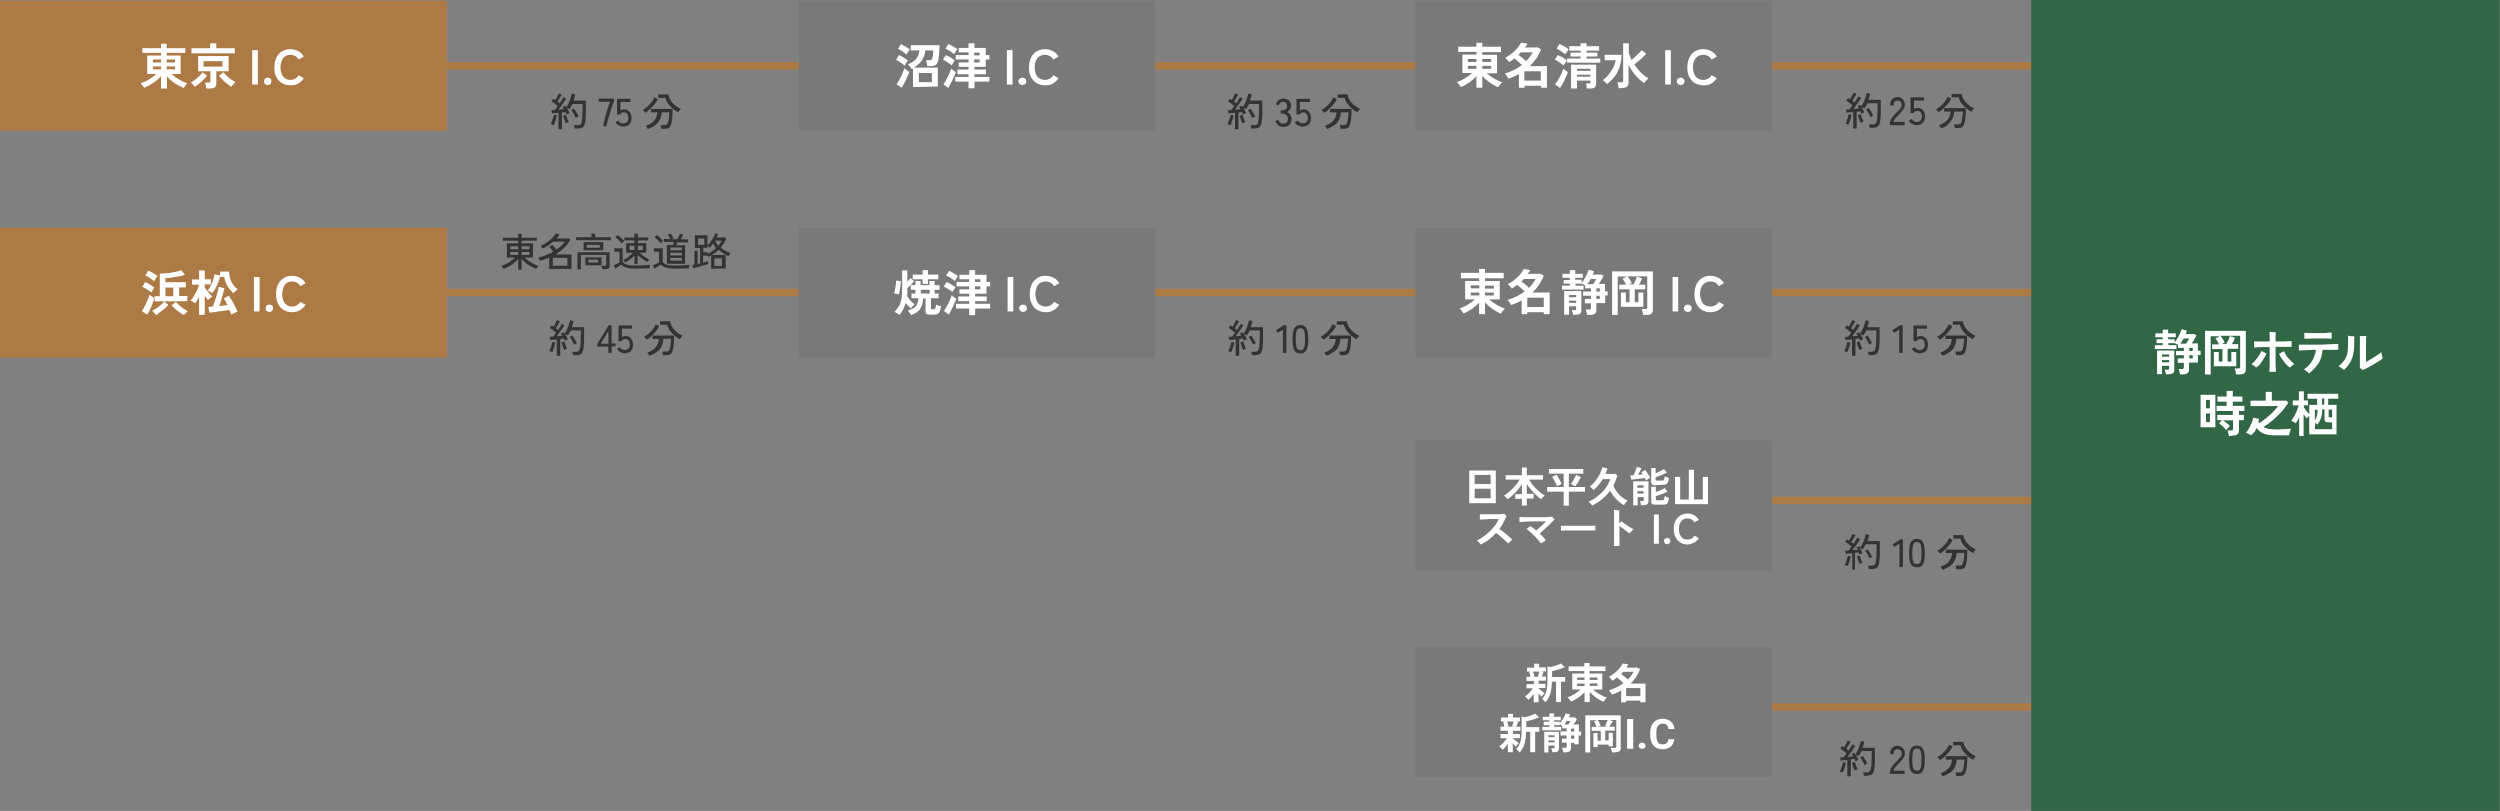 <?xml version="1.0" encoding="utf-8"?>
<!-- Generator: Adobe Illustrator 27.0.0, SVG Export Plug-In . SVG Version: 6.00 Build 0)  -->
<svg version="1.1" id="_レイヤー_2" xmlns="http://www.w3.org/2000/svg" xmlns:xlink="http://www.w3.org/1999/xlink" x="0px"
	 y="0px" viewBox="0 0 1017 329.9" style="enable-background:new 0 0 1017 329.9;" xml:space="preserve">
<rect x="0" y="0" width="1017" height="329.9" fill="#808080" stroke="none"/>
<style type="text/css">
	.st0{fill:none;stroke:#AD7944;stroke-width:3;stroke-miterlimit:10;}
	.st1{fill:#AD7944;}
	.st2{fill:#FFFFFF;}
	.st3{fill:#797979;}
	.st4{fill:#333333;}
	.st5{fill:#316745;}
</style>
<g id="_デザイン">
	<line class="st0" x1="163.9" y1="26.8" x2="991.6" y2="26.8"/>
	<g>
		<rect y="0.3" class="st1" width="181.8" height="52.8"/>
		<g>
			<path class="st2" d="M65.5,36v-5c-0.6,0.6-1.3,1.3-2,1.9c-0.8,0.6-1.6,1.1-2.4,1.6s-1.7,0.9-2.5,1.2c-0.1-0.2-0.2-0.4-0.4-0.6
				c-0.2-0.2-0.3-0.5-0.5-0.7s-0.4-0.4-0.5-0.5c0.8-0.3,1.5-0.6,2.3-1c0.8-0.4,1.5-0.8,2.2-1.3s1.3-1,1.9-1.5h-3.7v-7.5h5.6v-1.1
				h-7.6v-1.9h7.6v-1.8h2.3v1.8h7.6v1.9h-7.6v1.1h5.7v7.5h-3.7c0.6,0.5,1.2,1,1.9,1.5s1.4,0.9,2.2,1.3c0.8,0.4,1.5,0.7,2.3,1
				c-0.2,0.1-0.3,0.3-0.5,0.5s-0.4,0.5-0.5,0.7s-0.3,0.5-0.4,0.7c-0.8-0.3-1.6-0.7-2.5-1.2c-0.8-0.5-1.7-1-2.4-1.6s-1.4-1.2-2-1.9v5
				C67.8,36,65.5,36,65.5,36z M62.2,25.4h3.3v-1.2h-3.3V25.4z M62.2,28.2h3.3V27h-3.3V28.2z M67.8,25.4h3.4v-1.2h-3.4V25.4z
				 M67.8,28.2h3.4V27h-3.4V28.2z"/>
			<path class="st2" d="M79.2,35.3c-0.2-0.3-0.4-0.6-0.7-0.9s-0.6-0.6-0.9-0.8c0.4-0.2,0.8-0.5,1.2-0.8c0.5-0.3,0.9-0.7,1.4-1.1
				s0.9-0.8,1.3-1.2s0.7-0.8,0.9-1.1l1.8,1.4c-0.4,0.5-0.9,1.1-1.5,1.7s-1.2,1.1-1.8,1.6S79.7,35,79.2,35.3L79.2,35.3z M77.9,21.7
				v-2.1h7.6v-2h2.5v2h7.5v2.1C95.4,21.7,77.9,21.7,77.9,21.7z M83.9,36c0-0.2-0.1-0.5-0.1-0.8s-0.1-0.6-0.2-0.9s-0.1-0.5-0.2-0.7
				h1.4c0.3,0,0.5,0,0.6-0.1s0.2-0.3,0.2-0.5V29h-5v-6.2h12.4V29h-5v4.9c0,0.7-0.2,1.3-0.6,1.6c-0.4,0.3-1.1,0.5-1.9,0.5
				C85.4,36,83.9,36,83.9,36z M82.8,27.1h7.7v-2.2h-7.7V27.1z M94.1,35.3c-0.5-0.3-1.1-0.7-1.7-1.2s-1.2-1-1.8-1.6s-1.1-1.1-1.5-1.7
				l1.8-1.4c0.3,0.4,0.6,0.7,1,1.1c0.4,0.4,0.8,0.8,1.3,1.2c0.5,0.4,0.9,0.7,1.4,1c0.4,0.3,0.8,0.5,1.2,0.7
				c-0.3,0.2-0.6,0.5-0.9,0.9S94.3,35,94.1,35.3z"/>
			<path class="st2" d="M102.6,34.4v-14h2.3v14H102.6z"/>
			<path class="st2" d="M108.9,34.6c-0.4,0-0.8-0.2-1.1-0.4c-0.3-0.3-0.4-0.7-0.4-1.1s0.2-0.8,0.4-1.1c0.3-0.3,0.7-0.4,1.1-0.4
				s0.8,0.1,1.1,0.4s0.4,0.7,0.4,1.1s-0.2,0.8-0.4,1.1C109.6,34.5,109.3,34.6,108.9,34.6z"/>
			<path class="st2" d="M118.1,34.7c-1.3,0-2.4-0.3-3.4-0.9c-1-0.6-1.8-1.5-2.3-2.5c-0.6-1.1-0.8-2.4-0.8-3.9s0.3-2.8,0.8-3.9
				s1.3-2,2.3-2.6c1-0.6,2.1-0.9,3.4-0.9c1.2,0,2.2,0.3,3.2,0.8s1.7,1.2,2.3,2.2l-2.1,1.2c-0.4-0.6-0.8-1.1-1.4-1.4
				c-0.6-0.3-1.2-0.5-1.9-0.5c-0.8,0-1.6,0.2-2.2,0.6s-1.1,1-1.4,1.8s-0.5,1.7-0.5,2.7s0.2,1.9,0.5,2.7c0.3,0.8,0.8,1.4,1.4,1.8
				c0.6,0.4,1.3,0.6,2.2,0.6c0.7,0,1.4-0.2,1.9-0.5c0.6-0.3,1-0.8,1.4-1.4l2.1,1.2c-0.6,0.9-1.3,1.6-2.3,2.2S119.3,34.7,118.1,34.7z
				"/>
		</g>
	</g>
	<g>
		<rect x="324.9" y="0.3" class="st3" width="145" height="52.8"/>
		<g>
			<path class="st2" d="M368,26.7c-0.2-0.2-0.5-0.5-1-0.8c-0.4-0.3-0.9-0.6-1.3-0.9s-0.9-0.5-1.2-0.6l1.2-2c0.4,0.2,0.8,0.4,1.2,0.6
				s0.9,0.5,1.3,0.8s0.8,0.5,1.1,0.8c-0.1,0.1-0.2,0.3-0.4,0.6s-0.4,0.5-0.5,0.8S368,26.6,368,26.7L368,26.7z M366.8,35.7l-2.1-1.4
				c0.3-0.4,0.6-0.9,0.9-1.4s0.6-1.1,0.9-1.7s0.6-1.2,0.8-1.8c0.2-0.6,0.4-1.1,0.6-1.6c0.2,0.2,0.6,0.5,1,0.8c0.4,0.3,0.7,0.5,1,0.6
				c-0.1,0.5-0.3,1-0.6,1.6s-0.5,1.2-0.8,1.8c-0.3,0.6-0.6,1.2-0.9,1.7S367.1,35.3,366.8,35.7L366.8,35.7z M368.8,22.2
				c-0.2-0.2-0.6-0.5-1-0.8c-0.4-0.3-0.9-0.6-1.3-0.9c-0.5-0.3-0.9-0.5-1.2-0.6l1.2-1.9c0.4,0.1,0.8,0.4,1.2,0.6
				c0.5,0.3,0.9,0.5,1.4,0.8s0.8,0.5,1,0.8c-0.1,0.1-0.3,0.3-0.5,0.6s-0.4,0.5-0.5,0.8C369,21.8,368.9,22,368.8,22.2z M371.4,35.4
				v-7.5c-0.1,0-0.2,0.1-0.2,0.1c-0.1,0-0.2,0.1-0.3,0.1c-0.1-0.3-0.4-0.6-0.7-1s-0.6-0.7-0.9-0.9c1-0.4,1.9-0.9,2.5-1.4
				s1.2-1.1,1.5-1.8c0.4-0.7,0.6-1.5,0.8-2.5h-3.6v-2.1h11.7c0,1.6-0.1,2.9-0.2,3.9c-0.1,1-0.2,1.9-0.4,2.5
				c-0.2,0.6-0.4,1.1-0.7,1.4s-0.6,0.5-1.1,0.6s-0.9,0.1-1.5,0.1h-1.1c0-0.2,0-0.4-0.1-0.7c-0.1-0.3-0.1-0.6-0.2-0.9
				s-0.1-0.6-0.2-0.8h1.3c0.3,0,0.5,0,0.7-0.1s0.4-0.2,0.5-0.5s0.2-0.7,0.3-1.2s0.1-1.3,0.2-2.2h-3.3c-0.1,1.6-0.6,3-1.4,4.1
				c-0.8,1.2-1.9,2.1-3.3,2.9h9.8v7.7L371.4,35.4L371.4,35.4z M373.8,33.4h5.3v-3.7h-5.3V33.4z"/>
			<path class="st2" d="M387.1,26.6c-0.2-0.2-0.5-0.5-1-0.8s-0.9-0.6-1.3-0.9s-0.9-0.5-1.2-0.6l1.2-1.9c0.6,0.3,1.2,0.6,1.9,1
				s1.3,0.8,1.7,1.2c-0.1,0.1-0.2,0.3-0.4,0.6s-0.4,0.5-0.5,0.8C387.3,26.3,387.2,26.5,387.1,26.6z M385.8,35.8l-2-1.5
				c0.3-0.4,0.6-0.9,0.9-1.4s0.6-1.1,0.9-1.7c0.3-0.6,0.6-1.2,0.8-1.8s0.4-1.1,0.6-1.5c0.1,0.1,0.3,0.3,0.5,0.5s0.5,0.4,0.7,0.5
				s0.5,0.3,0.6,0.4c-0.1,0.5-0.3,1-0.6,1.6s-0.5,1.2-0.8,1.8c-0.3,0.6-0.6,1.2-0.9,1.7S386,35.4,385.8,35.8L385.8,35.8z M388.1,22
				c-0.2-0.2-0.6-0.5-1-0.8c-0.4-0.3-0.9-0.6-1.3-0.8s-0.9-0.5-1.2-0.6l1.2-1.9c0.4,0.1,0.8,0.4,1.2,0.6s0.9,0.5,1.4,0.8
				c0.4,0.3,0.8,0.5,1,0.7c-0.1,0.1-0.2,0.3-0.4,0.6s-0.4,0.5-0.5,0.8S388.2,21.9,388.1,22z M394,35.9v-2.7h-5.4v-1.9h5.4v-1.1h-4.5
				v-1.9h4.5v-1.1h-4v-1.8h4v-1.2h-5.2v-1.8h5.2v-1.1h-4v-1.8h4v-1.9h2.4v1.9h4.6v2.9h1.5v1.8h-1.5v3h-4.6v1.1h4.7v1.9h-4.7v1.1h6.1
				v1.9h-6.1v2.7H394z M396.3,22.5h2.2v-1.1h-2.2V22.5z M396.3,25.4h2.2v-1.2h-2.2V25.4z"/>
			<path class="st2" d="M409.6,34.4v-14h2.3v14H409.6z"/>
			<path class="st2" d="M415.9,34.6c-0.4,0-0.8-0.2-1.1-0.4c-0.3-0.3-0.5-0.7-0.5-1.1s0.1-0.8,0.5-1.1c0.3-0.3,0.7-0.4,1.1-0.4
				s0.8,0.1,1.1,0.4c0.3,0.3,0.5,0.7,0.5,1.1s-0.1,0.8-0.5,1.1S416.3,34.6,415.9,34.6z"/>
			<path class="st2" d="M425.1,34.7c-1.3,0-2.4-0.3-3.4-0.9c-1-0.6-1.8-1.5-2.3-2.5c-0.6-1.1-0.8-2.4-0.8-3.9s0.3-2.8,0.8-3.9
				s1.3-2,2.3-2.6c1-0.6,2.1-0.9,3.4-0.9c1.2,0,2.2,0.3,3.2,0.8s1.7,1.2,2.3,2.2l-2.1,1.2c-0.4-0.6-0.8-1.1-1.4-1.4s-1.2-0.5-2-0.5
				c-0.8,0-1.5,0.2-2.2,0.6s-1.1,1-1.5,1.8c-0.3,0.8-0.5,1.7-0.5,2.7s0.2,1.9,0.5,2.7s0.8,1.4,1.5,1.8c0.6,0.4,1.4,0.6,2.2,0.6
				c0.7,0,1.4-0.2,2-0.5c0.6-0.3,1-0.8,1.4-1.4l2.1,1.2c-0.6,0.9-1.3,1.6-2.3,2.2S426.3,34.7,425.1,34.7z"/>
		</g>
	</g>
	<g>
		<path class="st4" d="M225.3,50.9c-0.1,0-0.2-0.1-0.4-0.1c-0.2,0-0.3-0.1-0.5-0.2c-0.1,0-0.3-0.1-0.4-0.1c0.2-0.3,0.4-0.7,0.5-1.1
			c0.2-0.5,0.3-0.9,0.5-1.4s0.2-0.9,0.3-1.3l1.2,0.2c-0.1,0.4-0.2,0.9-0.3,1.4s-0.3,1-0.5,1.4S225.5,50.6,225.3,50.9L225.3,50.9z
			 M227.2,52.6v-6.7c-0.5,0-1,0.1-1.5,0.1s-0.9,0.1-1.2,0.1l-0.2-1.3c0.2,0,0.4,0,0.6,0c0.2,0,0.5,0,0.7,0c0.2-0.2,0.4-0.5,0.6-0.7
			s0.5-0.6,0.7-0.9c-0.2-0.2-0.5-0.4-0.8-0.7s-0.6-0.5-0.9-0.7s-0.6-0.4-0.9-0.6l0.8-1c0.1,0.1,0.2,0.2,0.4,0.2
			c0.1,0.1,0.3,0.2,0.4,0.3c0.2-0.3,0.4-0.5,0.5-0.9c0.2-0.3,0.4-0.7,0.5-1c0.2-0.3,0.3-0.6,0.4-0.8l1.2,0.5
			c-0.2,0.4-0.5,0.9-0.8,1.4c-0.3,0.5-0.6,1-0.9,1.4c0.2,0.1,0.3,0.2,0.5,0.4c0.1,0.1,0.3,0.2,0.4,0.3c0.3-0.5,0.6-0.9,0.9-1.4
			c0.3-0.5,0.5-0.8,0.6-1.1l1.1,0.6c-0.2,0.4-0.5,0.9-0.9,1.4c-0.4,0.5-0.7,1.1-1.1,1.6c-0.4,0.5-0.8,1-1.1,1.5
			c0.4,0,0.8-0.1,1.2-0.1c0.4,0,0.7-0.1,1-0.1c-0.1-0.2-0.2-0.3-0.3-0.5c-0.1-0.2-0.2-0.3-0.3-0.4l1.1-0.5c0.1,0.2,0.3,0.4,0.4,0.6
			c0.4-0.5,0.7-1,1-1.7s0.6-1.3,0.8-2c0.2-0.7,0.4-1.3,0.5-1.8l1.4,0.3c-0.1,0.4-0.2,0.8-0.3,1.2c-0.1,0.4-0.3,0.8-0.4,1.3h5v2.7
			c0,1,0,1.8,0,2.5c0,0.7,0,1.3-0.1,1.8c0,0.5-0.1,1-0.1,1.4c-0.1,0.8-0.3,1.4-0.5,1.8c-0.2,0.4-0.6,0.8-1,0.9s-0.9,0.3-1.4,0.3
			h-1.4c0-0.2-0.1-0.5-0.1-0.7s-0.1-0.5-0.2-0.7h1.7c0.4,0,0.7-0.1,1-0.3s0.4-0.7,0.5-1.4c0.1-0.5,0.2-1.2,0.2-2
			c0-0.9,0.1-2,0.1-3.5v-1.4h-4.1c-0.2,0.4-0.4,0.8-0.6,1.1s-0.4,0.7-0.6,1c-0.1-0.1-0.3-0.2-0.6-0.3s-0.4-0.2-0.6-0.3
			c0.2,0.3,0.5,0.7,0.7,1.1s0.4,0.8,0.5,1.1c-0.1,0-0.3,0.1-0.6,0.3s-0.4,0.2-0.6,0.3c-0.1-0.1-0.1-0.3-0.2-0.5
			c-0.1-0.2-0.1-0.3-0.2-0.5c-0.2,0-0.4,0.1-0.7,0.1c-0.2,0-0.5,0.1-0.8,0.1v6.8L227.2,52.6L227.2,52.6z M230.2,50.2
			c-0.1-0.3-0.2-0.6-0.4-1s-0.3-0.8-0.4-1.2s-0.2-0.8-0.3-1l1.2-0.3c0.1,0.3,0.2,0.6,0.3,1s0.3,0.8,0.4,1.1s0.3,0.7,0.4,0.9
			c-0.1,0-0.2,0-0.4,0.1s-0.3,0.1-0.5,0.2C230.4,50.1,230.2,50.2,230.2,50.2L230.2,50.2z M234.2,48c-0.1-0.3-0.3-0.7-0.5-1.1
			c-0.2-0.4-0.4-0.8-0.6-1.1s-0.4-0.7-0.7-1l1.1-0.6c0.3,0.5,0.7,1,1,1.5c0.3,0.6,0.6,1.1,0.9,1.7c-0.1,0-0.4,0.2-0.6,0.3
			C234.5,47.7,234.3,47.9,234.2,48L234.2,48z"/>
		<path class="st4" d="M245.4,51.4c0.1-0.5,0.2-1,0.3-1.7c0.1-0.6,0.3-1.3,0.5-2s0.4-1.5,0.6-2.2c0.2-0.7,0.4-1.5,0.7-2.2
			c0.2-0.7,0.5-1.3,0.7-1.9h-4.6v-1.3h6.2v1c-0.2,0.5-0.4,1.1-0.7,1.8s-0.5,1.4-0.7,2.2c-0.2,0.8-0.4,1.5-0.7,2.3s-0.4,1.5-0.6,2.2
			s-0.3,1.3-0.4,1.8L245.4,51.4L245.4,51.4z"/>
		<path class="st4" d="M253.5,51.5c-0.6,0-1.2-0.2-1.8-0.5s-1-0.8-1.3-1.3l1.1-0.7c0.2,0.4,0.5,0.7,0.9,0.9c0.3,0.2,0.7,0.3,1.1,0.3
			c0.7,0,1.2-0.2,1.6-0.6s0.5-1,0.5-1.7s-0.2-1.2-0.5-1.6s-0.8-0.6-1.3-0.6c-0.3,0-0.6,0.1-0.9,0.2s-0.5,0.4-0.6,0.7h-1.3v-6.4h5.5
			v1.3h-4.1V45c0.4-0.4,0.9-0.5,1.4-0.5c0.6,0,1.1,0.1,1.6,0.4s0.8,0.7,1.1,1.2s0.4,1.2,0.4,1.9c0,1.2-0.3,2-1,2.7
			C255.4,51.2,254.6,51.5,253.5,51.5L253.5,51.5z"/>
		<path class="st4" d="M262.5,45.9c0-0.1-0.1-0.2-0.3-0.4c-0.1-0.2-0.3-0.3-0.4-0.5s-0.3-0.3-0.4-0.3c0.6-0.3,1.3-0.8,1.9-1.3
			s1.2-1.2,1.7-1.8s0.9-1.3,1.2-2l1.4,0.7c-0.4,0.8-0.8,1.5-1.4,2.2s-1.2,1.3-1.8,1.9C263.8,45,263.2,45.5,262.5,45.9L262.5,45.9z
			 M263.5,52.5c0-0.1-0.1-0.2-0.2-0.4s-0.2-0.3-0.3-0.5c-0.1-0.2-0.2-0.3-0.3-0.4c1.5-0.5,2.6-1.2,3.4-2.1s1.2-2.1,1.3-3.4h-2.6
			v-1.4h8.8c0,0.5,0,1,0,1.6s-0.1,1.2-0.1,1.7s-0.1,1.1-0.2,1.6s-0.2,0.9-0.3,1.3c-0.2,0.7-0.5,1.2-0.9,1.5c-0.4,0.3-1,0.4-1.7,0.4
			H269c0-0.2,0-0.5-0.1-0.8s-0.1-0.5-0.2-0.7h1.5c0.4,0,0.8-0.1,1-0.2s0.4-0.4,0.5-0.8c0.1-0.3,0.2-0.7,0.3-1.2
			c0.1-0.5,0.1-1,0.2-1.6c0-0.5,0.1-1,0.1-1.4h-3.1c-0.1,1-0.3,2-0.7,2.8s-1,1.7-1.8,2.3C265.6,51.6,264.7,52.1,263.5,52.5
			L263.5,52.5z M275.9,45.7c-0.8-0.4-1.5-0.9-2.2-1.5c-0.7-0.6-1.3-1.2-1.9-2c-0.5-0.7-0.9-1.5-1.1-2.4h-2.9v-1.4h4.1
			c0.1,0.9,0.5,1.7,0.9,2.4s1.1,1.4,1.8,2s1.5,1.1,2.4,1.5c-0.1,0.1-0.2,0.2-0.4,0.4s-0.3,0.3-0.4,0.5S276,45.6,275.9,45.7
			L275.9,45.7z"/>
	</g>
	<g>
		<path class="st4" d="M500.6,50.9c-0.1,0-0.2-0.1-0.4-0.1s-0.3-0.1-0.5-0.2c-0.2,0-0.3-0.1-0.4-0.1c0.2-0.3,0.4-0.7,0.5-1.1
			c0.2-0.5,0.3-0.9,0.5-1.4s0.2-0.9,0.3-1.3l1.2,0.2c-0.1,0.4-0.2,0.9-0.3,1.4c-0.1,0.5-0.3,1-0.5,1.4
			C500.9,50.2,500.8,50.6,500.6,50.9L500.6,50.9z M502.4,52.6v-6.7c-0.5,0-1,0.1-1.5,0.1s-0.9,0.1-1.2,0.1l-0.2-1.3
			c0.2,0,0.4,0,0.6,0c0.2,0,0.5,0,0.7,0c0.2-0.2,0.4-0.5,0.6-0.7s0.5-0.6,0.7-0.9c-0.2-0.2-0.5-0.4-0.8-0.7s-0.6-0.5-0.9-0.7
			s-0.6-0.4-0.9-0.6l0.8-1c0.1,0.1,0.2,0.2,0.4,0.2c0.1,0.1,0.3,0.2,0.4,0.3c0.2-0.3,0.4-0.5,0.5-0.9s0.4-0.7,0.5-1
			c0.2-0.3,0.3-0.6,0.4-0.8l1.2,0.5c-0.2,0.4-0.5,0.9-0.8,1.4c-0.3,0.5-0.6,1-0.9,1.4c0.2,0.1,0.3,0.2,0.5,0.4
			c0.1,0.1,0.3,0.2,0.4,0.3c0.3-0.5,0.6-0.9,0.9-1.4s0.5-0.8,0.6-1.1l1.1,0.6c-0.2,0.4-0.5,0.9-0.9,1.4s-0.7,1.1-1.1,1.6
			c-0.4,0.5-0.8,1-1.1,1.5c0.4,0,0.8-0.1,1.2-0.1c0.4,0,0.7-0.1,1-0.1c-0.1-0.2-0.2-0.3-0.3-0.5c-0.1-0.2-0.2-0.3-0.3-0.4l1.1-0.5
			c0.1,0.2,0.3,0.4,0.4,0.6c0.4-0.5,0.7-1,1-1.7c0.3-0.7,0.6-1.3,0.8-2s0.4-1.3,0.5-1.8l1.4,0.3c-0.1,0.4-0.2,0.8-0.3,1.2
			c-0.1,0.4-0.3,0.8-0.4,1.3h5v2.7c0,1,0,1.8,0,2.5c0,0.7,0,1.3-0.1,1.8c0,0.5-0.1,1-0.1,1.4c-0.1,0.8-0.3,1.4-0.5,1.8
			c-0.2,0.4-0.6,0.8-1,0.9c-0.4,0.2-0.9,0.3-1.4,0.3H509c0-0.2,0-0.5-0.1-0.7s-0.1-0.5-0.2-0.7h1.7c0.4,0,0.7-0.1,1-0.3
			s0.4-0.7,0.5-1.4c0.1-0.5,0.2-1.2,0.2-2s0.1-2,0.1-3.5v-1.4h-4.1c-0.2,0.4-0.4,0.8-0.6,1.1c-0.2,0.4-0.4,0.7-0.6,1
			c-0.1-0.1-0.3-0.2-0.6-0.3s-0.4-0.2-0.6-0.3c0.2,0.3,0.5,0.7,0.7,1.1c0.2,0.4,0.4,0.8,0.5,1.1c-0.1,0-0.3,0.1-0.6,0.3
			s-0.5,0.2-0.6,0.3c0-0.1-0.1-0.3-0.2-0.5s-0.1-0.3-0.2-0.5c-0.2,0-0.4,0.1-0.7,0.1s-0.5,0.1-0.8,0.1v6.8L502.4,52.6L502.4,52.6z
			 M505.4,50.2c-0.1-0.3-0.2-0.6-0.4-1s-0.3-0.8-0.4-1.2c-0.1-0.4-0.2-0.8-0.3-1l1.2-0.3c0.1,0.3,0.2,0.6,0.3,1s0.3,0.8,0.4,1.1
			s0.3,0.7,0.4,0.9c-0.1,0-0.2,0-0.4,0.1s-0.3,0.1-0.5,0.2S505.5,50.2,505.4,50.2L505.4,50.2z M509.4,48c-0.1-0.3-0.3-0.7-0.5-1.1
			s-0.4-0.8-0.6-1.1s-0.4-0.7-0.7-1l1.1-0.6c0.3,0.5,0.7,1,1,1.5c0.3,0.6,0.6,1.1,0.9,1.7c-0.1,0-0.4,0.2-0.6,0.3
			C509.7,47.7,509.5,47.9,509.4,48L509.4,48z"/>
		<path class="st4" d="M522,51.6c-0.8,0-1.4-0.2-2-0.6c-0.5-0.4-0.9-1-1.2-1.8l1.3-0.4c0.1,0.2,0.2,0.5,0.3,0.7s0.3,0.4,0.6,0.6
			c0.2,0.2,0.5,0.2,0.9,0.2c0.6,0,1.1-0.2,1.5-0.5s0.5-0.8,0.5-1.5c0-0.6-0.2-1.1-0.6-1.5s-0.9-0.6-1.6-0.6h-0.7v-1.3h0.7
			c0.6,0,1.1-0.2,1.4-0.5s0.5-0.8,0.5-1.3c0-0.6-0.2-1-0.5-1.3s-0.8-0.4-1.2-0.4c-0.3,0-0.6,0.1-0.8,0.2s-0.4,0.3-0.6,0.6
			c-0.2,0.2-0.3,0.5-0.3,0.7l-1.2-0.5c0.3-0.8,0.7-1.3,1.2-1.7c0.5-0.4,1.1-0.6,1.8-0.6c0.9,0,1.7,0.3,2.3,0.8
			c0.6,0.5,0.9,1.2,0.9,2.2c0,0.6-0.2,1.1-0.5,1.5s-0.7,0.8-1.2,1c0.6,0.2,1,0.5,1.4,1.1c0.3,0.5,0.5,1.1,0.5,1.7
			c0,1-0.3,1.8-0.9,2.4S523.1,51.6,522,51.6L522,51.6z"/>
		<path class="st4" d="M529.8,51.5c-0.6,0-1.2-0.2-1.8-0.5s-1-0.8-1.3-1.3l1.2-0.7c0.2,0.4,0.5,0.7,0.9,0.9c0.3,0.2,0.7,0.3,1.1,0.3
			c0.7,0,1.2-0.2,1.6-0.6s0.5-1,0.5-1.7s-0.2-1.2-0.5-1.6s-0.8-0.6-1.3-0.6c-0.3,0-0.6,0.1-0.9,0.2c-0.3,0.2-0.5,0.4-0.6,0.7h-1.3
			v-6.4h5.5v1.3h-4.1V45c0.4-0.4,0.9-0.5,1.4-0.5c0.6,0,1.1,0.1,1.6,0.4s0.8,0.7,1.1,1.2c0.3,0.5,0.4,1.2,0.4,1.9c0,1.2-0.3,2-1,2.7
			C531.6,51.2,530.8,51.5,529.8,51.5L529.8,51.5z"/>
		<path class="st4" d="M538.7,45.9c0-0.1-0.1-0.2-0.3-0.4c-0.1-0.2-0.3-0.3-0.4-0.5s-0.3-0.3-0.4-0.3c0.6-0.3,1.3-0.8,1.9-1.3
			s1.2-1.2,1.7-1.8c0.5-0.7,0.9-1.3,1.2-2l1.4,0.7c-0.3,0.8-0.8,1.5-1.4,2.2s-1.2,1.3-1.8,1.9C540.1,45,539.4,45.5,538.7,45.9
			L538.7,45.9z M539.8,52.5c0-0.1-0.1-0.2-0.2-0.4c-0.1-0.2-0.2-0.3-0.3-0.5c-0.1-0.2-0.2-0.3-0.3-0.4c1.5-0.5,2.6-1.2,3.4-2.1
			c0.8-1,1.2-2.1,1.3-3.4H541v-1.4h8.8c0,0.5,0,1,0,1.6c0,0.6-0.1,1.2-0.1,1.7s-0.1,1.1-0.2,1.6s-0.2,0.9-0.3,1.3
			c-0.2,0.7-0.5,1.2-0.9,1.5c-0.4,0.3-1,0.4-1.7,0.4h-1.3c0-0.2,0-0.5-0.1-0.8s-0.1-0.5-0.2-0.7h1.5c0.4,0,0.8-0.1,1-0.2
			s0.4-0.4,0.5-0.8c0.1-0.3,0.2-0.7,0.3-1.2c0.1-0.5,0.1-1,0.2-1.6c0-0.5,0.1-1,0.1-1.4h-3.1c-0.1,1-0.3,2-0.7,2.8s-1,1.7-1.8,2.3
			S540.9,52.1,539.8,52.5L539.8,52.5z M552.2,45.7c-0.8-0.4-1.5-0.9-2.2-1.5c-0.7-0.6-1.3-1.2-1.9-2c-0.5-0.7-0.9-1.5-1.1-2.4h-2.9
			v-1.4h4.1c0.1,0.9,0.5,1.7,0.9,2.4s1.1,1.4,1.8,2s1.5,1.1,2.4,1.5c-0.1,0.1-0.2,0.2-0.4,0.4c-0.1,0.2-0.3,0.3-0.4,0.5
			C552.3,45.5,552.2,45.6,552.2,45.7L552.2,45.7z"/>
	</g>
	<path class="st4" d="M752,50.7c-0.1,0-0.2-0.1-0.4-0.1s-0.3-0.1-0.5-0.2c-0.2,0-0.3-0.1-0.4-0.1c0.2-0.3,0.4-0.7,0.5-1.1
		c0.2-0.5,0.3-0.9,0.5-1.4c0.1-0.5,0.2-0.9,0.3-1.3l1.2,0.2c-0.1,0.4-0.2,0.9-0.3,1.4s-0.3,1-0.5,1.4S752.2,50.3,752,50.7L752,50.7z
		 M753.9,52.3v-6.7c-0.5,0-1,0.1-1.5,0.1s-0.9,0.1-1.2,0.1l-0.2-1.3c0.2,0,0.4,0,0.6,0c0.2,0,0.5,0,0.7,0c0.2-0.2,0.4-0.5,0.6-0.7
		c0.2-0.3,0.5-0.6,0.7-0.9c-0.2-0.2-0.5-0.4-0.8-0.7s-0.6-0.5-0.9-0.7s-0.6-0.4-0.9-0.6l0.8-1c0.1,0.1,0.2,0.2,0.4,0.2
		c0.1,0.1,0.3,0.2,0.4,0.3c0.2-0.3,0.3-0.5,0.5-0.9s0.4-0.7,0.5-1c0.2-0.3,0.3-0.6,0.4-0.8l1.2,0.5c-0.2,0.4-0.5,0.9-0.8,1.4
		c-0.3,0.5-0.6,1-0.9,1.4c0.2,0.1,0.3,0.2,0.5,0.4c0.2,0.1,0.3,0.2,0.4,0.3c0.3-0.5,0.6-0.9,0.9-1.4s0.5-0.8,0.6-1.1l1.2,0.6
		c-0.2,0.4-0.5,0.9-0.9,1.4c-0.3,0.5-0.7,1.1-1.1,1.6c-0.4,0.5-0.8,1-1.1,1.5c0.4,0,0.8-0.1,1.2-0.1c0.4,0,0.7-0.1,1-0.1
		c-0.1-0.2-0.2-0.3-0.3-0.5c-0.1-0.2-0.2-0.3-0.3-0.4l1.1-0.5c0.1,0.2,0.3,0.4,0.4,0.6c0.4-0.5,0.7-1,1-1.7s0.6-1.3,0.8-2
		s0.4-1.3,0.5-1.8l1.4,0.3c-0.1,0.4-0.2,0.8-0.3,1.2c-0.1,0.4-0.3,0.8-0.4,1.3h5v2.7c0,1,0,1.8,0,2.5c0,0.7,0,1.3-0.1,1.8
		c0,0.5-0.1,1-0.1,1.4c-0.1,0.8-0.3,1.4-0.5,1.8c-0.2,0.4-0.6,0.8-1,0.9s-0.9,0.3-1.4,0.3h-1.4c0-0.2,0-0.5-0.1-0.7
		s-0.1-0.5-0.2-0.7h1.7c0.4,0,0.7-0.1,1-0.3c0.2-0.2,0.4-0.7,0.5-1.4c0.1-0.5,0.2-1.2,0.2-2c0-0.9,0.1-2,0.1-3.5V42h-4.1
		c-0.2,0.4-0.4,0.8-0.6,1.1s-0.4,0.7-0.7,1c-0.1-0.1-0.3-0.2-0.6-0.3s-0.4-0.2-0.6-0.3c0.2,0.3,0.5,0.7,0.7,1.1s0.4,0.8,0.5,1.1
		c-0.1,0-0.3,0.1-0.6,0.3s-0.5,0.2-0.6,0.3c0-0.1-0.1-0.3-0.2-0.5s-0.2-0.3-0.2-0.5c-0.2,0-0.4,0.1-0.7,0.1c-0.2,0-0.5,0.1-0.8,0.1
		v6.8L753.9,52.3L753.9,52.3z M756.9,50c-0.1-0.3-0.2-0.6-0.4-1s-0.3-0.8-0.4-1.2s-0.2-0.8-0.3-1l1.2-0.3c0.1,0.3,0.2,0.6,0.3,1
		s0.3,0.8,0.4,1.1c0.2,0.4,0.3,0.7,0.4,0.9c-0.1,0-0.2,0-0.4,0.1s-0.3,0.1-0.5,0.2C757.1,49.8,756.9,49.9,756.9,50L756.9,50z
		 M760.9,47.7c-0.1-0.3-0.3-0.7-0.5-1.1c-0.2-0.4-0.4-0.8-0.6-1.1c-0.2-0.4-0.4-0.7-0.7-1l1.1-0.6c0.3,0.5,0.7,1,1,1.5
		c0.3,0.6,0.6,1.1,0.8,1.7c-0.2,0-0.3,0.2-0.6,0.3C761.2,47.5,761,47.6,760.9,47.7L760.9,47.7z"/>
	<path class="st4" d="M779.6,50.9c-0.6,0-1.2-0.2-1.8-0.5s-1-0.8-1.3-1.3l1.2-0.7c0.2,0.4,0.5,0.7,0.9,0.9c0.3,0.2,0.7,0.3,1.1,0.3
		c0.7,0,1.2-0.2,1.6-0.6s0.5-1,0.5-1.7s-0.2-1.2-0.5-1.6s-0.8-0.6-1.3-0.6c-0.3,0-0.6,0.1-0.9,0.2c-0.3,0.2-0.5,0.4-0.6,0.7h-1.3
		v-6.4h5.5v1.3h-4.1v3.5c0.4-0.4,0.9-0.5,1.4-0.5c0.6,0,1.1,0.1,1.6,0.4s0.8,0.7,1.1,1.2c0.3,0.5,0.4,1.2,0.4,1.9c0,1.2-0.3,2-1,2.7
		C781.5,50.6,780.7,50.9,779.6,50.9L779.6,50.9z"/>
	<path class="st4" d="M780.8,143.7c-0.6,0-1.2-0.2-1.8-0.5c-0.6-0.3-1-0.8-1.3-1.3l1.2-0.7c0.2,0.4,0.5,0.7,0.9,0.9
		c0.3,0.2,0.7,0.3,1.1,0.3c0.7,0,1.2-0.2,1.6-0.6s0.5-1,0.5-1.7s-0.2-1.2-0.5-1.6s-0.8-0.6-1.3-0.6c-0.3,0-0.6,0.1-0.9,0.2
		c-0.3,0.2-0.5,0.4-0.6,0.7h-1.3v-6.4h5.5v1.3h-4.1v3.5c0.4-0.4,0.9-0.5,1.4-0.5c0.6,0,1.1,0.1,1.6,0.4c0.5,0.3,0.8,0.7,1.1,1.2
		c0.3,0.5,0.4,1.1,0.4,1.9c0,1.2-0.3,2.1-1,2.7S781.9,143.7,780.8,143.7L780.8,143.7z"/>
	<path class="st4" d="M788.6,45.7c0-0.1-0.1-0.2-0.3-0.4c-0.1-0.2-0.3-0.3-0.4-0.5s-0.3-0.3-0.4-0.3c0.6-0.3,1.3-0.8,1.9-1.3
		s1.2-1.2,1.7-1.8c0.5-0.7,0.9-1.3,1.2-2l1.4,0.7c-0.3,0.8-0.8,1.5-1.4,2.2s-1.2,1.3-1.8,1.9C789.9,44.7,789.3,45.2,788.6,45.7
		L788.6,45.7z M789.6,52.2c0-0.1-0.1-0.2-0.2-0.4c-0.1-0.2-0.2-0.3-0.3-0.5c-0.1-0.2-0.2-0.3-0.3-0.4c1.5-0.5,2.6-1.2,3.4-2.1
		s1.2-2.1,1.3-3.4h-2.6V44h8.8c0,0.5,0,1,0,1.6c0,0.6-0.1,1.2-0.1,1.7s-0.1,1.1-0.2,1.6c-0.1,0.5-0.2,0.9-0.3,1.3
		c-0.2,0.7-0.5,1.2-0.9,1.5c-0.4,0.3-1,0.4-1.7,0.4h-1.3c0-0.2,0-0.5-0.1-0.8s-0.1-0.5-0.2-0.7h1.5c0.4,0,0.8-0.1,1-0.2
		s0.4-0.4,0.5-0.8c0.1-0.3,0.2-0.7,0.3-1.2c0.1-0.5,0.1-1,0.2-1.6s0.1-1,0.1-1.4H795c-0.1,1-0.3,2-0.7,2.8s-1,1.7-1.8,2.3
		C791.8,51.3,790.8,51.9,789.6,52.2L789.6,52.2z M802,45.5c-0.8-0.4-1.5-0.9-2.2-1.5c-0.7-0.6-1.3-1.2-1.9-2
		c-0.5-0.7-0.9-1.5-1.1-2.4h-2.9v-1.4h4.1c0.1,0.9,0.4,1.7,0.9,2.4c0.5,0.7,1.1,1.4,1.8,2s1.5,1.1,2.4,1.5c-0.1,0.1-0.2,0.2-0.4,0.4
		s-0.3,0.3-0.4,0.5C802.2,45.2,802.1,45.3,802,45.5L802,45.5z"/>
	<g>
		<rect x="575.8" y="0.3" class="st3" width="145" height="52.8"/>
		<g>
			<path class="st2" d="M636,26.6c-0.2-0.2-0.5-0.5-1-0.8c-0.4-0.3-0.9-0.6-1.3-0.9s-0.9-0.5-1.2-0.6l1.2-1.9
				c0.4,0.2,0.8,0.4,1.3,0.6s0.9,0.5,1.3,0.8s0.8,0.5,1.1,0.8c-0.1,0.1-0.2,0.3-0.4,0.6s-0.3,0.5-0.5,0.8
				C636.2,26.3,636.1,26.5,636,26.6z M634.6,35.8l-2-1.5c0.3-0.4,0.6-0.9,1-1.4s0.6-1.1,1-1.7c0.3-0.6,0.6-1.2,0.8-1.8
				s0.4-1.1,0.6-1.5c0.1,0.1,0.3,0.3,0.5,0.5c0.2,0.2,0.5,0.4,0.7,0.5s0.5,0.3,0.6,0.4c-0.2,0.5-0.3,1-0.6,1.6s-0.5,1.2-0.8,1.8
				s-0.6,1.2-0.9,1.7S634.8,35.4,634.6,35.8L634.6,35.8z M636.7,22.1c-0.2-0.2-0.6-0.5-1-0.8s-0.9-0.6-1.3-0.9s-0.9-0.5-1.2-0.6
				l1.2-1.9c0.4,0.1,0.8,0.4,1.3,0.6s0.9,0.5,1.4,0.8c0.4,0.3,0.8,0.5,1,0.8c-0.1,0.1-0.2,0.3-0.4,0.6s-0.4,0.5-0.5,0.8
				C636.9,21.7,636.8,21.9,636.7,22.1L636.7,22.1z M637.5,25.5v-1.7h5.5V23h-4.1v-1.6h4.1v-0.8h-4.6v-1.8h4.6v-1.2h2.4v1.2h5.1v1.8
				h-5.1v0.8h4.4V23h-4.4v0.8h5.6v1.7H637.5z M639.1,36v-9.7h10.2V34c0,0.7-0.2,1.2-0.5,1.5c-0.4,0.3-1,0.5-1.8,0.5h-1.5
				c0-0.3,0-0.7-0.1-1.1c-0.1-0.4-0.1-0.8-0.2-1h1.2c0.3,0,0.4,0,0.5-0.1s0.1-0.2,0.1-0.5v-0.5h-5.5V36H639.1z M641.5,28.8h5.5V28
				h-5.5V28.8z M641.5,31.2h5.5v-0.8h-5.5V31.2z"/>
			<path class="st2" d="M653.7,34.2c-0.3-0.3-0.5-0.6-0.8-0.9c-0.3-0.3-0.6-0.5-0.9-0.7c1-0.7,1.8-1.5,2.5-2.4
				c0.7-0.9,1.3-1.8,1.8-2.8s0.8-2,0.9-2.9h-4.4v-2.2h6.9c-0.1,2.6-0.7,5-1.7,7S655.4,32.9,653.7,34.2L653.7,34.2z M658.5,35.9
				c0-0.3-0.1-0.7-0.2-1.2s-0.2-0.9-0.3-1.2h1.5c0.3,0,0.5,0,0.6-0.1s0.2-0.3,0.2-0.5V17.6h2.3v3.8c0.2,0.5,0.3,1,0.5,1.5
				c0.2,0.5,0.4,1,0.6,1.5c0.7-0.6,1.4-1.2,2.2-2s1.4-1.4,2-2l1.8,1.5c-0.4,0.4-0.9,0.9-1.4,1.4c-0.5,0.5-1.1,1-1.7,1.5
				s-1.2,1-1.8,1.4c0.8,1.1,1.6,2.2,2.6,3.2c1,1,2,1.8,3.2,2.5c-0.3,0.2-0.6,0.5-1,0.9c-0.3,0.4-0.6,0.7-0.8,1
				c-1.2-0.8-2.4-1.9-3.5-3.2c-1.1-1.3-2-2.7-2.8-4.2v7.2c0,1.4-0.8,2.2-2.6,2.2L658.5,35.9L658.5,35.9z"/>
			<path class="st2" d="M677.4,34.4v-14h2.3v14H677.4z"/>
			<path class="st2" d="M683.7,34.6c-0.4,0-0.8-0.2-1.1-0.4c-0.3-0.3-0.5-0.7-0.5-1.1s0.2-0.8,0.5-1.1s0.7-0.4,1.1-0.4
				s0.8,0.1,1.1,0.4s0.5,0.7,0.5,1.1s-0.2,0.8-0.5,1.1S684.1,34.6,683.7,34.6z"/>
			<path class="st2" d="M692.9,34.7c-1.3,0-2.4-0.3-3.4-0.9c-1-0.6-1.8-1.5-2.3-2.5c-0.6-1.1-0.8-2.4-0.8-3.9s0.3-2.8,0.8-3.9
				s1.3-2,2.3-2.6c1-0.6,2.1-0.9,3.4-0.9c1.2,0,2.2,0.3,3.2,0.8s1.7,1.2,2.3,2.2l-2.1,1.2c-0.4-0.6-0.8-1.1-1.4-1.4
				c-0.6-0.3-1.2-0.5-2-0.5c-0.8,0-1.5,0.2-2.2,0.6s-1.1,1-1.5,1.8s-0.5,1.7-0.5,2.7s0.2,1.9,0.5,2.7s0.8,1.4,1.5,1.8
				c0.6,0.4,1.3,0.6,2.2,0.6c0.7,0,1.4-0.2,2-0.5c0.6-0.3,1-0.8,1.4-1.4l2.1,1.2c-0.6,0.9-1.3,1.6-2.3,2.2S694.1,34.7,692.9,34.7z"
				/>
		</g>
	</g>
	<line class="st0" x1="163.9" y1="119" x2="991.6" y2="119"/>
	<g>
		<rect y="92.6" class="st1" width="181.8" height="52.9"/>
		<g>
			<path class="st2" d="M59.9,128l-2.2-1.4c0.3-0.4,0.6-0.9,0.9-1.5s0.6-1.2,0.9-1.8s0.5-1.2,0.8-1.8c0.2-0.6,0.4-1.1,0.5-1.6
				c0.3,0.2,0.6,0.5,1,0.7c0.4,0.3,0.8,0.5,1,0.6c-0.1,0.5-0.3,1-0.5,1.6c-0.2,0.6-0.5,1.2-0.7,1.8s-0.5,1.2-0.8,1.8
				C60.4,127.1,60.2,127.6,59.9,128z M61.5,119c-0.2-0.2-0.6-0.5-1-0.8s-0.9-0.6-1.4-0.9s-0.9-0.5-1.2-0.6l1.2-2
				c0.4,0.2,0.8,0.4,1.3,0.7s0.9,0.5,1.3,0.8c0.4,0.3,0.8,0.5,1.1,0.8c-0.1,0.1-0.2,0.3-0.4,0.6s-0.4,0.6-0.5,0.8
				C61.7,118.7,61.5,118.9,61.5,119z M62.7,114.4c-0.2-0.2-0.6-0.5-1-0.8s-0.9-0.6-1.4-0.9s-0.9-0.5-1.2-0.6l1.2-2
				c0.4,0.2,0.8,0.3,1.3,0.6c0.5,0.3,1,0.6,1.4,0.8c0.5,0.3,0.8,0.6,1.1,0.8c-0.1,0.1-0.3,0.3-0.5,0.6c-0.2,0.3-0.4,0.5-0.5,0.8
				S62.8,114.2,62.7,114.4z M63.5,128.2c-0.1-0.2-0.3-0.4-0.5-0.6c-0.2-0.2-0.4-0.5-0.6-0.7s-0.4-0.4-0.5-0.5
				c0.4-0.2,0.8-0.4,1.3-0.7c0.5-0.3,0.9-0.6,1.4-1s0.9-0.7,1.3-1.1s0.7-0.7,0.9-1l1.7,1.4c-0.4,0.5-0.9,1-1.5,1.5s-1.2,1-1.8,1.4
				S64.1,127.9,63.5,128.2L63.5,128.2z M62.9,122.6v-2.1H65v-9.2c1,0,2.1-0.1,3.2-0.2c1.1-0.1,2.1-0.3,3.1-0.5
				c1-0.2,1.8-0.5,2.5-0.7l1.4,1.9c-0.6,0.2-1.2,0.4-1.9,0.5s-1.4,0.3-2.1,0.4s-1.4,0.2-2.1,0.3c-0.7,0.1-1.2,0.1-1.8,0.1v1.7h8.3
				v2.1h-2.7v3.5h3.3v2.1C76.2,122.6,62.9,122.6,62.9,122.6z M67.3,120.5h3.2v-3.5h-3.2V120.5z M74.8,128.2
				c-0.5-0.3-1.1-0.6-1.7-1.1s-1.2-0.9-1.8-1.4s-1.1-1-1.5-1.5l1.7-1.4c0.3,0.3,0.6,0.6,1,1s0.8,0.7,1.3,1.1s0.9,0.7,1.4,1
				s0.9,0.5,1.2,0.7c-0.2,0.2-0.5,0.4-0.8,0.8C75.3,127.6,75,127.9,74.8,128.2z"/>
			<path class="st2" d="M81,128.1v-7.3c-0.5,1-1.1,1.9-1.6,2.6c-0.2-0.2-0.5-0.4-0.9-0.6s-0.7-0.4-1-0.5c0.4-0.4,0.7-0.9,1.1-1.4
				c0.3-0.6,0.7-1.1,1-1.7s0.6-1.2,0.8-1.8c0.2-0.6,0.4-1.1,0.6-1.6h-2.9v-2.1H81V110h2.3v3.6h2.5v2.1h-2.5v1.3
				c0.2,0.3,0.5,0.7,0.9,1.2s0.8,0.9,1.2,1.4c0.4,0.4,0.7,0.8,1,1c-0.1,0.1-0.3,0.2-0.6,0.4s-0.5,0.4-0.7,0.6s-0.4,0.4-0.5,0.5
				c-0.2-0.2-0.4-0.5-0.6-0.8c-0.2-0.3-0.5-0.7-0.7-1v7.7C83.3,128.1,81,128.1,81,128.1z M86.3,119.3c-0.1-0.1-0.3-0.3-0.5-0.4
				s-0.5-0.3-0.7-0.4s-0.5-0.2-0.6-0.3c0.4-0.5,0.8-1.1,1.2-1.9s0.7-1.5,1-2.4s0.5-1.6,0.6-2.3l2.3,0.5c-0.2,0.8-0.4,1.7-0.7,2.5
				c-0.3,0.9-0.7,1.7-1.1,2.5S86.8,118.6,86.3,119.3z M94.1,128c-0.2-0.5-0.4-1.2-0.8-1.9c-0.6,0.1-1.3,0.2-2,0.3
				c-0.8,0.1-1.6,0.2-2.3,0.3s-1.5,0.2-2.2,0.3s-1.2,0.1-1.6,0.2l-0.5-2.3c0.2,0,0.5,0,0.8-0.1s0.7-0.1,1.1-0.1
				c0.2-0.5,0.4-1.2,0.7-1.9c0.2-0.7,0.5-1.5,0.7-2.2s0.4-1.5,0.6-2.2s0.3-1.2,0.3-1.7l2.4,0.5c-0.1,0.4-0.2,1-0.4,1.6
				c-0.2,0.6-0.3,1.2-0.5,1.9c-0.2,0.7-0.4,1.3-0.6,2s-0.4,1.2-0.6,1.8c0.6-0.1,1.2-0.1,1.8-0.2c0.6-0.1,1.1-0.1,1.6-0.2
				c-0.3-0.5-0.6-1-0.8-1.5c-0.3-0.5-0.5-0.9-0.8-1.2l2.1-1.1c0.3,0.4,0.6,0.9,0.9,1.4s0.7,1.1,1,1.7s0.6,1.2,0.9,1.8
				c0.3,0.6,0.5,1.1,0.7,1.6c-0.3,0.1-0.7,0.2-1.1,0.5C94.7,127.6,94.4,127.8,94.1,128L94.1,128z M95,119.3
				c-0.9-0.8-1.7-1.7-2.4-2.8s-1.1-2.4-1.4-3.9h-1.7v-2.1h3.7c0.1,1.5,0.3,2.9,0.9,4.1c0.6,1.2,1.4,2.2,2.6,3.1
				c-0.2,0.1-0.4,0.3-0.6,0.5s-0.5,0.4-0.7,0.6S95.2,119.2,95,119.3z"/>
			<path class="st2" d="M103.3,126.7v-14h2.3v14H103.3z"/>
			<path class="st2" d="M109.6,126.9c-0.4,0-0.8-0.2-1.1-0.4s-0.4-0.7-0.4-1.1s0.2-0.8,0.4-1.1c0.3-0.3,0.7-0.4,1.1-0.4
				s0.8,0.2,1.1,0.4s0.4,0.7,0.4,1.1s-0.2,0.8-0.4,1.1C110.4,126.7,110,126.9,109.6,126.9z"/>
			<path class="st2" d="M118.8,127c-1.3,0-2.4-0.3-3.4-0.9s-1.8-1.4-2.3-2.6c-0.6-1.1-0.8-2.4-0.8-3.9s0.3-2.8,0.8-3.9
				s1.3-1.9,2.3-2.6c1-0.6,2.1-0.9,3.4-0.9c1.2,0,2.2,0.3,3.2,0.8s1.7,1.2,2.3,2.2l-2.1,1.2c-0.4-0.6-0.8-1.1-1.4-1.4
				c-0.6-0.3-1.2-0.5-1.9-0.5c-0.8,0-1.6,0.2-2.2,0.6s-1.1,1-1.4,1.8s-0.5,1.7-0.5,2.7s0.2,1.9,0.5,2.7c0.3,0.8,0.8,1.4,1.4,1.8
				s1.3,0.6,2.2,0.6c0.7,0,1.4-0.2,1.9-0.5s1-0.8,1.4-1.4l2.1,1.2c-0.6,0.9-1.3,1.6-2.3,2.2C121.1,126.7,120,127,118.8,127
				L118.8,127z"/>
		</g>
	</g>
	<g>
		<rect x="324.9" y="92.6" class="st3" width="145" height="52.9"/>
		<g>
			<path class="st2" d="M365.7,119.8c-0.3-0.1-0.6-0.2-1-0.3s-0.7-0.1-1-0.1c0.1-0.4,0.3-1,0.4-1.6c0.1-0.6,0.2-1.3,0.3-1.9
				s0.1-1.2,0.1-1.7l1.9,0.1c0,0.6,0,1.2-0.1,1.9c-0.1,0.7-0.2,1.3-0.3,2S365.8,119.3,365.7,119.8L365.7,119.8z M365.9,128.1
				c-0.2-0.2-0.6-0.5-1-0.7s-0.7-0.4-1-0.5c0.7-0.8,1.3-1.6,1.8-2.4s0.8-1.8,1-2.9c0.2-1.1,0.3-2.2,0.3-3.6v-8h2.1v4.6
				c0.2-0.3,0.5-0.6,0.7-0.8c0.2-0.3,0.4-0.5,0.5-0.7l1.6,1.3c-0.3,0.4-0.8,0.9-1.3,1.4s-1,1-1.5,1.4v0.8c0,0.4,0,0.8,0,1.2
				c0,0.4,0,0.8-0.1,1.2c0.2,0.4,0.6,0.8,0.9,1.3s0.8,0.8,1.1,1.2c0.4,0.4,0.8,0.7,1.1,0.9c-0.1,0.1-0.3,0.2-0.5,0.4
				c-0.2,0.2-0.4,0.4-0.6,0.7s-0.3,0.4-0.4,0.6c-0.3-0.3-0.7-0.6-1.1-1s-0.7-0.8-1.1-1.3c-0.2,0.9-0.6,1.8-1,2.6
				C367,126.6,366.5,127.4,365.9,128.1L365.9,128.1z M370.6,128.2c-0.1-0.3-0.3-0.6-0.6-1s-0.5-0.7-0.7-0.9c1-0.3,1.8-0.6,2.4-1
				c0.6-0.4,1.1-0.9,1.4-1.6s0.5-1.5,0.5-2.4h-2.8v-1.9h1.6v-1.5h-1.9V116h1.9v-1.7h2.1v1.7h3.6v-1.7h2.1v1.7h2v1.9h-2v1.5h1.6v1.9
				h-3.1v4.1c0,0.2,0,0.2,0.1,0.3s0.2,0.1,0.4,0.1h0.6c0.2,0,0.4,0,0.5-0.1c0.1-0.1,0.2-0.2,0.3-0.5s0.1-0.7,0.2-1.3
				c0.2,0.1,0.5,0.3,1,0.4c0.4,0.1,0.8,0.2,1,0.3c-0.1,0.9-0.3,1.6-0.5,2.1c-0.2,0.5-0.5,0.8-0.9,1s-0.8,0.3-1.4,0.3h-1.6
				c-0.7,0-1.2-0.1-1.5-0.3s-0.4-0.6-0.4-1.1v-5.2h-1c0,1.7-0.5,3.2-1.2,4.3C373.7,126.7,372.4,127.5,370.6,128.2L370.6,128.2z
				 M375.3,115.5v-1.9h-4v-1.9h4v-1.8h2.2v1.8h4.2v1.9h-4.2v1.9H375.3z M374.6,119.4h3.6v-1.5h-3.6V119.4z"/>
			<path class="st2" d="M387.4,118.8c-0.2-0.2-0.5-0.5-1-0.8s-0.9-0.6-1.3-0.8s-0.9-0.5-1.2-0.6l1.2-1.9c0.6,0.3,1.2,0.6,1.9,1
				s1.3,0.8,1.7,1.2c-0.1,0.1-0.2,0.3-0.4,0.6s-0.4,0.5-0.5,0.8C387.6,118.5,387.4,118.7,387.4,118.8z M386,128l-2-1.5
				c0.3-0.4,0.6-0.9,0.9-1.4c0.3-0.6,0.6-1.1,0.9-1.7s0.6-1.2,0.8-1.8s0.4-1.1,0.6-1.5c0.1,0.1,0.3,0.3,0.5,0.5s0.5,0.4,0.7,0.5
				s0.5,0.3,0.6,0.4c-0.1,0.5-0.3,1-0.6,1.6s-0.5,1.2-0.8,1.8c-0.3,0.6-0.6,1.2-0.9,1.7S386.3,127.6,386,128L386,128z M388.4,114.3
				c-0.2-0.2-0.6-0.5-1-0.8c-0.4-0.3-0.9-0.6-1.3-0.8s-0.9-0.5-1.2-0.6l1.2-1.9c0.4,0.2,0.8,0.3,1.2,0.6c0.5,0.3,0.9,0.5,1.4,0.8
				s0.8,0.5,1,0.7c-0.1,0.1-0.2,0.3-0.4,0.6s-0.4,0.5-0.5,0.8S388.5,114.1,388.4,114.3z M394.3,128.2v-2.7h-5.4v-1.9h5.4v-1.1h-4.5
				v-1.9h4.5v-1.1h-4v-1.8h4v-1.2h-5.2v-1.8h5.2v-1.1h-4v-1.8h4v-1.9h2.4v1.9h4.6v2.9h1.5v1.8h-1.5v3h-4.6v1.1h4.7v1.9h-4.7v1.1h6.1
				v1.9h-6.1v2.7H394.3z M396.6,114.7h2.2v-1.1h-2.2V114.7z M396.6,117.7h2.2v-1.2h-2.2V117.7z"/>
			<path class="st2" d="M409.9,126.7v-14h2.3v14H409.9z"/>
			<path class="st2" d="M416.2,126.9c-0.4,0-0.8-0.2-1.1-0.4c-0.3-0.3-0.5-0.7-0.5-1.1s0.1-0.8,0.5-1.1c0.3-0.3,0.7-0.4,1.1-0.4
				s0.8,0.2,1.1,0.4c0.3,0.3,0.5,0.7,0.5,1.1s-0.1,0.8-0.5,1.1C417,126.7,416.6,126.9,416.2,126.9z"/>
			<path class="st2" d="M425.4,127c-1.3,0-2.4-0.3-3.4-0.9s-1.8-1.4-2.3-2.6c-0.6-1.1-0.8-2.4-0.8-3.9s0.3-2.8,0.8-3.9
				s1.3-1.9,2.3-2.6s2.1-0.9,3.4-0.9c1.2,0,2.2,0.3,3.2,0.8s1.7,1.2,2.3,2.2l-2.1,1.2c-0.4-0.6-0.8-1.1-1.4-1.4s-1.2-0.5-2-0.5
				c-0.8,0-1.5,0.2-2.2,0.6s-1.1,1-1.5,1.8c-0.3,0.8-0.5,1.7-0.5,2.7s0.2,1.9,0.5,2.7s0.8,1.4,1.5,1.8s1.4,0.6,2.2,0.6
				c0.7,0,1.4-0.2,2-0.5s1-0.8,1.4-1.4l2.1,1.2c-0.6,0.9-1.3,1.6-2.3,2.2S426.6,127,425.4,127L425.4,127z"/>
		</g>
	</g>
	<g>
		<path class="st4" d="M210.8,109.7v-4.3c-0.5,0.6-1.1,1.1-1.7,1.6c-0.6,0.5-1.3,1-2.1,1.4s-1.4,0.7-2.2,1c0-0.1-0.1-0.2-0.2-0.4
			c-0.1-0.2-0.2-0.3-0.3-0.5s-0.2-0.3-0.3-0.3c0.7-0.2,1.3-0.5,2-0.9c0.7-0.3,1.3-0.7,1.9-1.2c0.6-0.4,1.1-0.9,1.6-1.3h-3.3V99h4.6
			v-1.1h-6.2v-1.2h6.2v-1.6h1.4v1.6h6.2v1.2h-6.2V99h4.6v5.8h-3.3c0.5,0.4,1,0.9,1.6,1.3s1.2,0.8,1.9,1.2c0.7,0.3,1.4,0.6,2,0.9
			c-0.1,0.1-0.2,0.2-0.3,0.3s-0.2,0.3-0.3,0.5c-0.1,0.2-0.2,0.3-0.2,0.4c-0.7-0.3-1.5-0.6-2.2-1c-0.7-0.4-1.4-0.9-2.1-1.4
			c-0.6-0.5-1.2-1-1.7-1.6v4.3L210.8,109.7L210.8,109.7z M207.6,101.4h3.2v-1.2h-3.2V101.4z M207.6,103.7h3.2v-1.2h-3.2V103.7z
			 M212.2,101.4h3.2v-1.2h-3.2V101.4z M212.2,103.7h3.2v-1.2h-3.2V103.7z"/>
		<path class="st4" d="M223.4,109.4v-4.6c-0.6,0.3-1.2,0.5-1.8,0.7c-0.6,0.2-1.3,0.4-1.9,0.6c0-0.1-0.1-0.3-0.2-0.4
			s-0.2-0.4-0.3-0.5c-0.1-0.2-0.2-0.3-0.3-0.4c1.1-0.2,2.1-0.6,3.2-1c1-0.4,2-0.9,3-1.4c-0.2-0.3-0.5-0.6-0.8-1s-0.6-0.7-0.9-0.9
			l1.2-0.9c0.3,0.2,0.6,0.5,0.9,0.9c0.3,0.4,0.6,0.7,0.9,1c0.7-0.5,1.3-1,1.9-1.5s1-1.1,1.4-1.7H225c-0.6,0.6-1.3,1.1-2,1.6
			c-0.7,0.5-1.5,0.9-2.3,1.2c0-0.1-0.1-0.2-0.2-0.3s-0.2-0.3-0.3-0.5c-0.1-0.2-0.2-0.3-0.3-0.3c0.6-0.2,1.1-0.5,1.8-0.9
			c0.6-0.4,1.2-0.8,1.8-1.3c0.6-0.5,1.1-1,1.6-1.5s0.8-1,1.1-1.4l1.4,0.5c-0.2,0.3-0.4,0.6-0.5,0.8c-0.2,0.3-0.4,0.5-0.6,0.8h4.9
			l0.6,0.6c-0.7,1.2-1.5,2.3-2.6,3.3c-1,1-2.2,1.8-3.4,2.6h6.5v5.9L223.4,109.4L223.4,109.4z M224.9,108.1h5.9v-3.2h-5.9V108.1z"/>
		<path class="st4" d="M234.3,97.7v-1.2h6.3v-1.5h1.5v1.5h6.4v1.2H234.3L234.3,97.7z M234.9,109.6v-7H248l0,5.5
			c0,0.5-0.1,0.9-0.4,1.1s-0.7,0.3-1.3,0.3H245c0-0.2-0.1-0.4-0.1-0.7c-0.1-0.3-0.1-0.5-0.2-0.7h1.3c0.2,0,0.4,0,0.5-0.1
			c0.1-0.1,0.1-0.2,0.1-0.4v-3.9h-10.3v5.8L234.9,109.6L234.9,109.6z M237.4,101.8v-3.3h8v3.3H237.4z M238.1,107.9v-3.2h6.6v3.2
			H238.1z M238.7,100.8h5.3v-1.2h-5.3V100.8z M239.4,106.8h3.9v-1.2h-3.9V106.8z"/>
		<path class="st4" d="M258.8,109.3c-1.1,0-2-0.1-2.8-0.2c-0.8-0.1-1.4-0.3-1.9-0.5s-1-0.6-1.4-0.9c-0.2,0.1-0.4,0.3-0.7,0.5
			c-0.3,0.2-0.6,0.4-0.9,0.6c-0.3,0.2-0.6,0.4-0.8,0.5l-0.6-1.4c0.2-0.1,0.4-0.2,0.7-0.3c0.3-0.1,0.6-0.3,0.9-0.5
			c0.3-0.2,0.5-0.3,0.7-0.4v-4.3h-2.1V101h3.4v5.5c0.3,0.4,0.6,0.7,1.1,0.9c0.4,0.2,1,0.4,1.8,0.5s1.6,0.1,2.7,0.1
			c1.3,0,2.4,0,3.3-0.1s1.7-0.1,2.3-0.2c0,0.1-0.1,0.2-0.1,0.4c0,0.2-0.1,0.4-0.1,0.6s-0.1,0.4-0.1,0.5c-0.3,0-0.6,0-1,0
			s-0.9,0-1.4,0c-0.5,0-1,0-1.5,0L258.8,109.3L258.8,109.3z M252.8,99c-0.2-0.3-0.4-0.6-0.7-0.9c-0.3-0.3-0.6-0.6-0.9-0.9
			c-0.3-0.3-0.6-0.6-0.9-0.7l1-0.9c0.3,0.2,0.6,0.4,0.9,0.7c0.3,0.3,0.6,0.6,1,0.9c0.3,0.3,0.6,0.6,0.7,0.8
			c-0.1,0.1-0.2,0.1-0.3,0.3c-0.1,0.1-0.3,0.3-0.4,0.4S252.8,98.9,252.8,99L252.8,99z M258.1,107.5v-3.5c-0.5,0.5-1.1,1.1-1.8,1.5
			c-0.7,0.5-1.3,0.9-1.9,1.3c-0.1-0.1-0.2-0.3-0.4-0.5c-0.2-0.2-0.4-0.4-0.5-0.5c0.4-0.2,0.9-0.5,1.4-0.8c0.5-0.3,1-0.7,1.4-1.1
			c0.5-0.4,0.9-0.7,1.2-1.1h-2.8v-3.9h3.4v-1.1H254v-1.2h4.1v-1.6h1.4v1.6h4.2v1.2h-4.2v1.1h3.4v3.9h-2.8c0.3,0.3,0.8,0.7,1.2,1
			c0.5,0.4,1,0.7,1.5,1c0.5,0.3,1,0.6,1.4,0.8c-0.1,0.1-0.2,0.2-0.3,0.3s-0.2,0.3-0.4,0.4s-0.2,0.3-0.2,0.3c-0.6-0.4-1.3-0.8-2-1.3
			c-0.7-0.5-1.3-1-1.9-1.6v3.6L258.1,107.5L258.1,107.5z M256.1,101.7h2V100h-2V101.7z M259.5,101.7h2V100h-2V101.7z"/>
		<path class="st4" d="M274.9,109.3c-1.1,0-2-0.1-2.8-0.2c-0.7-0.1-1.4-0.3-1.9-0.5c-0.5-0.2-1-0.6-1.4-0.9
			c-0.2,0.1-0.5,0.3-0.8,0.5c-0.3,0.2-0.7,0.4-1,0.6c-0.3,0.2-0.6,0.4-0.8,0.5l-0.6-1.4c0.2-0.1,0.4-0.2,0.8-0.3
			c0.3-0.1,0.6-0.3,1-0.5c0.3-0.2,0.6-0.3,0.7-0.4v-4.3H266V101h3.6v5.5c0.3,0.4,0.6,0.7,1,0.9c0.4,0.2,1,0.4,1.7,0.5
			s1.6,0.1,2.6,0.1c1.3,0,2.4,0,3.3-0.1s1.7-0.1,2.3-0.2c0,0.1-0.1,0.2-0.1,0.4c0,0.2-0.1,0.4-0.1,0.6s-0.1,0.4-0.1,0.5
			c-0.3,0-0.6,0-1,0s-0.9,0-1.4,0c-0.5,0-1,0-1.5,0L274.9,109.3L274.9,109.3z M268.7,98.9c-0.2-0.3-0.4-0.5-0.7-0.8
			s-0.6-0.6-0.9-0.9s-0.6-0.5-0.9-0.7l1-0.9c0.3,0.2,0.6,0.4,0.9,0.7c0.3,0.3,0.6,0.6,0.9,0.9c0.3,0.3,0.5,0.6,0.7,0.8
			c-0.1,0.1-0.2,0.1-0.3,0.3s-0.3,0.3-0.4,0.4C268.8,98.7,268.7,98.8,268.7,98.9L268.7,98.9z M271.3,107.1v-7.5h2.5
			c0.1-0.4,0.2-0.8,0.3-1.2H270v-1.2h2.7c-0.1-0.3-0.3-0.6-0.5-0.9c-0.2-0.3-0.4-0.6-0.6-0.8l1.2-0.5c0.5,0.6,0.9,1.2,1.2,1.9
			l-0.7,0.4h2.2c0.1-0.2,0.3-0.5,0.4-0.7c0.1-0.3,0.3-0.6,0.4-0.8c0.1-0.3,0.2-0.5,0.3-0.7l1.4,0.4c-0.1,0.2-0.3,0.5-0.5,0.9
			s-0.4,0.7-0.6,1h3v1.2h-4.5c0,0.2-0.1,0.4-0.1,0.6c0,0.2-0.1,0.4-0.2,0.6h3.6v7.5H271.3L271.3,107.1z M272.7,101.8h4.7v-1.1h-4.7
			V101.8z M272.7,103.9h4.7v-1.1h-4.7V103.9z M272.7,106h4.7v-1.1h-4.7V106z"/>
		<path class="st4" d="M289.3,109.3v-5.4c-0.2,0.1-0.4,0.2-0.6,0.3s-0.4,0.2-0.6,0.3c0-0.1-0.1-0.3-0.3-0.5h-1.8v2.8
			c0.4-0.1,0.8-0.2,1.2-0.3c0.4-0.1,0.7-0.2,0.9-0.3v1.2c-0.3,0.1-0.7,0.3-1.3,0.4s-1.1,0.3-1.7,0.5s-1.2,0.3-1.7,0.5
			c-0.5,0.1-1,0.3-1.4,0.3l-0.4-1.3c0.1,0,0.2-0.1,0.4-0.1s0.3-0.1,0.5-0.1V102h1.3v5.4c0.2,0,0.3-0.1,0.5-0.1s0.3-0.1,0.5-0.1v-6.3
			h-2.1v-5.2h5.1v4.2c0.3-0.3,0.5-0.6,0.9-1c0.3-0.4,0.6-0.8,0.9-1.3c0.3-0.5,0.5-0.9,0.8-1.4s0.4-0.9,0.5-1.3l1.2,0.3
			c-0.1,0.2-0.2,0.5-0.3,0.7s-0.2,0.5-0.3,0.7h3.6l0.4,0.4c-0.6,1.3-1.4,2.6-2.3,3.7c0.6,0.5,1.2,0.9,1.9,1.3
			c0.7,0.4,1.4,0.7,2.1,0.9c-0.1,0.1-0.2,0.2-0.3,0.4c-0.1,0.2-0.2,0.3-0.3,0.5s-0.2,0.3-0.2,0.4c-0.7-0.3-1.4-0.7-2.1-1.1
			c-0.7-0.4-1.3-0.9-1.9-1.5c-0.8,0.8-1.8,1.5-2.8,2.1h5.6v5.5L289.3,109.3L289.3,109.3z M284,99.6h2.5V97H284V99.6z M287.9,103.3
			c0.6-0.3,1.2-0.7,1.8-1.1c0.6-0.4,1.1-0.8,1.6-1.3c-0.5-0.6-0.9-1.2-1.2-1.8c-0.2,0.3-0.5,0.7-0.7,0.9c-0.2,0.3-0.5,0.6-0.7,0.8
			c-0.1-0.1-0.2-0.2-0.4-0.4s-0.4-0.3-0.5-0.4v0.8h-1.7v1.8h1.8L287.9,103.3L287.9,103.3z M290.6,108.2h3.1v-3.1h-3.1V108.2z
			 M292.2,100c0.6-0.7,1-1.4,1.4-2.1h-2.7c0.2,0.4,0.4,0.7,0.6,1.1S291.9,99.6,292.2,100L292.2,100z"/>
	</g>
	<g>
		<path class="st4" d="M224.7,143.2c-0.1,0-0.2-0.1-0.4-0.1c-0.2-0.1-0.3-0.1-0.5-0.1c-0.1-0.1-0.3-0.1-0.4-0.1
			c0.2-0.3,0.4-0.7,0.5-1.1c0.2-0.4,0.3-0.9,0.5-1.4s0.2-0.9,0.3-1.3l1.2,0.2c-0.1,0.4-0.2,0.9-0.3,1.4s-0.3,1-0.5,1.4
			C225,142.5,224.9,142.8,224.7,143.2L224.7,143.2z M226.5,144.8v-6.7c-0.5,0.1-1,0.1-1.5,0.1s-0.9,0.1-1.2,0.1l-0.2-1.3
			c0.2,0,0.4,0,0.6,0c0.2,0,0.5,0,0.7,0c0.2-0.2,0.4-0.4,0.6-0.7c0.2-0.3,0.5-0.6,0.7-0.9c-0.2-0.2-0.5-0.4-0.8-0.7
			s-0.6-0.5-0.9-0.7c-0.3-0.2-0.6-0.4-0.9-0.6l0.8-1c0.1,0.1,0.2,0.2,0.4,0.2c0.1,0.1,0.3,0.2,0.4,0.3c0.2-0.3,0.4-0.6,0.5-0.9
			c0.2-0.3,0.4-0.6,0.5-1c0.2-0.3,0.3-0.6,0.4-0.8l1.2,0.5c-0.2,0.4-0.5,0.9-0.8,1.4c-0.3,0.5-0.6,1-0.9,1.4
			c0.2,0.1,0.3,0.2,0.5,0.4c0.1,0.1,0.3,0.2,0.4,0.3c0.3-0.5,0.6-0.9,0.9-1.4s0.5-0.8,0.6-1.1l1.1,0.6c-0.2,0.4-0.5,0.9-0.9,1.4
			c-0.4,0.5-0.7,1.1-1.1,1.6c-0.4,0.5-0.8,1-1.1,1.5c0.4,0,0.8-0.1,1.2-0.1s0.7-0.1,1-0.1c-0.1-0.2-0.2-0.3-0.3-0.5
			c-0.1-0.1-0.2-0.3-0.3-0.4l1.1-0.5c0.1,0.2,0.3,0.4,0.4,0.6c0.4-0.5,0.7-1.1,1-1.7c0.3-0.6,0.6-1.3,0.8-2c0.2-0.7,0.4-1.3,0.5-1.8
			l1.4,0.3c-0.1,0.4-0.2,0.8-0.3,1.2s-0.3,0.9-0.4,1.3h5v2.7c0,1,0,1.8,0,2.5c0,0.7,0,1.3-0.1,1.8c0,0.5-0.1,1-0.1,1.4
			c-0.1,0.8-0.3,1.4-0.5,1.8s-0.6,0.8-1,0.9s-0.9,0.3-1.4,0.3h-1.4c0-0.2-0.1-0.5-0.1-0.7s-0.1-0.5-0.2-0.7h1.7c0.4,0,0.7-0.1,1-0.4
			c0.2-0.2,0.4-0.7,0.5-1.4c0.1-0.5,0.2-1.1,0.2-2c0-0.9,0.1-2.1,0.1-3.5v-1.4h-4.1c-0.2,0.4-0.4,0.8-0.6,1.1s-0.4,0.7-0.6,1
			c-0.1-0.1-0.3-0.2-0.6-0.4s-0.4-0.2-0.6-0.3c0.2,0.4,0.5,0.7,0.7,1.1c0.2,0.4,0.4,0.8,0.5,1.1c-0.1,0.1-0.3,0.1-0.6,0.3
			s-0.4,0.2-0.6,0.3c-0.1-0.1-0.1-0.3-0.2-0.4c-0.1-0.2-0.1-0.3-0.2-0.5c-0.2,0-0.4,0.1-0.7,0.1c-0.2,0-0.5,0.1-0.8,0.1v6.8
			L226.5,144.8L226.5,144.8z M229.5,142.4c-0.1-0.3-0.2-0.6-0.4-1s-0.3-0.8-0.4-1.2c-0.1-0.4-0.2-0.8-0.3-1l1.2-0.3
			c0.1,0.3,0.2,0.6,0.3,1s0.3,0.8,0.4,1.1s0.3,0.7,0.4,0.9c-0.1,0-0.2,0.1-0.4,0.1s-0.3,0.1-0.5,0.2
			C229.7,142.3,229.6,142.4,229.5,142.4L229.5,142.4z M233.5,140.2c-0.1-0.4-0.3-0.7-0.5-1.1c-0.2-0.4-0.4-0.8-0.6-1.1
			s-0.4-0.7-0.7-0.9l1.1-0.6c0.3,0.4,0.7,0.9,1,1.5s0.6,1.1,0.9,1.6c-0.1,0.1-0.4,0.1-0.6,0.3C233.9,140,233.7,140.1,233.5,140.2
			L233.5,140.2z"/>
		<path class="st4" d="M247.5,143.6V141h-4.5v-1.1l4.6-7.6h1.2v7.4h1.6v1.2h-1.6v2.6L247.5,143.6L247.5,143.6z M244.4,139.8h3.1
			v-5.2L244.4,139.8z"/>
		<path class="st4" d="M254.1,143.7c-0.6,0-1.2-0.2-1.8-0.5c-0.6-0.3-1-0.8-1.3-1.3l1.1-0.7c0.2,0.4,0.5,0.7,0.9,0.9
			s0.7,0.3,1.1,0.3c0.7,0,1.2-0.2,1.6-0.6s0.5-1,0.5-1.7s-0.2-1.2-0.5-1.6s-0.8-0.6-1.3-0.6c-0.3,0-0.6,0.1-0.9,0.2
			s-0.5,0.4-0.6,0.7h-1.3v-6.4h5.5v1.3h-4.1v3.5c0.4-0.4,0.9-0.5,1.4-0.5c0.6,0,1.1,0.1,1.6,0.4c0.5,0.3,0.8,0.7,1.1,1.2
			c0.3,0.5,0.4,1.1,0.4,1.9c0,1.2-0.3,2.1-1,2.7S255.2,143.7,254.1,143.7L254.1,143.7z"/>
		<path class="st4" d="M263.1,138.2c0-0.1-0.1-0.2-0.3-0.4c-0.1-0.1-0.3-0.3-0.4-0.4c-0.1-0.1-0.3-0.3-0.4-0.4
			c0.6-0.3,1.3-0.8,1.9-1.3s1.2-1.1,1.7-1.8s0.9-1.3,1.2-2l1.4,0.7c-0.4,0.8-0.8,1.5-1.4,2.2s-1.2,1.3-1.8,1.9
			S263.8,137.8,263.1,138.2L263.1,138.2z M264.1,144.7c0-0.1-0.1-0.2-0.2-0.4s-0.2-0.3-0.3-0.5s-0.2-0.3-0.3-0.4
			c1.5-0.4,2.6-1.2,3.4-2.1s1.2-2.1,1.3-3.4h-2.6v-1.4h8.8c0,0.5,0,1,0,1.6s-0.1,1.2-0.1,1.7s-0.1,1.1-0.2,1.6
			c-0.1,0.5-0.2,0.9-0.3,1.3c-0.2,0.7-0.5,1.2-0.9,1.4c-0.4,0.3-1,0.4-1.7,0.4h-1.3c0-0.2,0-0.5-0.1-0.8s-0.1-0.6-0.2-0.7h1.5
			c0.4,0,0.8-0.1,1-0.2c0.2-0.1,0.4-0.4,0.5-0.8c0.1-0.3,0.2-0.7,0.3-1.2s0.1-1,0.2-1.6c0-0.5,0.1-1,0.1-1.4h-3.1
			c-0.1,1-0.3,2-0.7,2.9s-1,1.7-1.8,2.3C266.3,143.8,265.3,144.4,264.1,144.7L264.1,144.7z M276.6,138c-0.8-0.4-1.5-0.9-2.2-1.5
			c-0.7-0.6-1.3-1.2-1.9-2c-0.5-0.7-0.9-1.5-1.1-2.4h-2.9v-1.4h4.1c0.1,0.9,0.5,1.7,0.9,2.4s1.1,1.4,1.8,2s1.5,1.1,2.4,1.5
			c-0.1,0.1-0.2,0.2-0.4,0.4s-0.3,0.4-0.4,0.5S276.6,137.9,276.6,138L276.6,138z"/>
	</g>
	<g>
		<path class="st4" d="M500.9,143.2c-0.1,0-0.2-0.1-0.4-0.1s-0.3-0.1-0.5-0.1c-0.1-0.1-0.3-0.1-0.4-0.1c0.2-0.3,0.4-0.7,0.5-1.1
			c0.2-0.4,0.3-0.9,0.5-1.4s0.2-0.9,0.3-1.3l1.2,0.2c-0.1,0.4-0.2,0.9-0.3,1.4c-0.1,0.5-0.3,1-0.5,1.4
			C501.2,142.5,501,142.8,500.9,143.2L500.9,143.2z M502.7,144.8v-6.7c-0.5,0.1-1,0.1-1.5,0.1s-0.9,0.1-1.2,0.1l-0.2-1.3
			c0.2,0,0.4,0,0.6,0c0.2,0,0.5,0,0.7,0c0.2-0.2,0.4-0.4,0.6-0.7c0.2-0.3,0.5-0.6,0.7-0.9c-0.2-0.2-0.5-0.4-0.8-0.7
			s-0.6-0.5-0.9-0.7c-0.3-0.2-0.6-0.4-0.9-0.6l0.8-1c0.1,0.1,0.2,0.2,0.4,0.2c0.1,0.1,0.3,0.2,0.4,0.3c0.2-0.3,0.4-0.6,0.5-0.9
			s0.4-0.6,0.5-1c0.2-0.3,0.3-0.6,0.4-0.8l1.2,0.5c-0.2,0.4-0.5,0.9-0.8,1.4c-0.3,0.5-0.6,1-0.9,1.4c0.2,0.1,0.3,0.2,0.5,0.4
			c0.1,0.1,0.3,0.2,0.4,0.3c0.3-0.5,0.6-0.9,0.9-1.4s0.5-0.8,0.6-1.1l1.1,0.6c-0.2,0.4-0.5,0.9-0.9,1.4c-0.4,0.5-0.7,1.1-1.1,1.6
			c-0.4,0.5-0.8,1-1.1,1.5c0.4,0,0.8-0.1,1.2-0.1c0.4,0,0.7-0.1,1-0.1c-0.1-0.2-0.2-0.3-0.3-0.5c-0.1-0.1-0.2-0.3-0.3-0.4l1.1-0.5
			c0.1,0.2,0.3,0.4,0.4,0.6c0.4-0.5,0.7-1.1,1-1.7c0.3-0.6,0.6-1.3,0.8-2s0.4-1.3,0.5-1.8l1.4,0.3c-0.1,0.4-0.2,0.8-0.3,1.2
			s-0.3,0.9-0.4,1.3h5v2.7c0,1,0,1.8,0,2.5c0,0.7,0,1.3-0.1,1.8c0,0.5-0.1,1-0.1,1.4c-0.1,0.8-0.3,1.4-0.5,1.8
			c-0.2,0.4-0.6,0.8-1,0.9s-0.9,0.3-1.4,0.3h-1.4c0-0.2,0-0.5-0.1-0.7s-0.1-0.5-0.2-0.7h1.7c0.4,0,0.7-0.1,1-0.4
			c0.2-0.2,0.4-0.7,0.5-1.4c0.1-0.5,0.2-1.1,0.2-2c0-0.9,0.1-2.1,0.1-3.5v-1.4h-4.1c-0.2,0.4-0.4,0.8-0.6,1.1s-0.4,0.7-0.6,1
			c-0.1-0.1-0.3-0.2-0.6-0.4s-0.4-0.2-0.6-0.3c0.2,0.4,0.5,0.7,0.7,1.1c0.2,0.4,0.4,0.8,0.5,1.1c-0.1,0.1-0.3,0.1-0.6,0.3
			c-0.3,0.1-0.5,0.2-0.6,0.3c0-0.1-0.1-0.3-0.2-0.4c-0.1-0.2-0.1-0.3-0.2-0.5c-0.2,0-0.4,0.1-0.7,0.1s-0.5,0.1-0.8,0.1v6.8
			L502.7,144.8L502.7,144.8z M505.7,142.4c-0.1-0.3-0.2-0.6-0.4-1s-0.3-0.8-0.4-1.2s-0.2-0.8-0.3-1l1.2-0.3c0.1,0.3,0.2,0.6,0.3,1
			s0.3,0.8,0.4,1.1s0.3,0.7,0.4,0.9c-0.1,0-0.2,0.1-0.4,0.1s-0.3,0.1-0.5,0.2C505.9,142.3,505.8,142.4,505.7,142.4L505.7,142.4z
			 M509.7,140.2c-0.1-0.4-0.3-0.7-0.5-1.1c-0.2-0.4-0.4-0.8-0.6-1.1s-0.4-0.7-0.7-0.9l1.1-0.6c0.3,0.4,0.7,0.9,1,1.5
			c0.3,0.6,0.6,1.1,0.9,1.6c-0.1,0.1-0.4,0.1-0.6,0.3C510,140,509.8,140.1,509.7,140.2L509.7,140.2z"/>
		<path class="st4" d="M521.9,143.6v-9.5l-2.1,1.3l-0.7-1.1l3.2-2h1v11.2L521.9,143.6L521.9,143.6z"/>
		<path class="st4" d="M529,143.8c-1.2,0-2.1-0.5-2.5-1.4c-0.5-0.9-0.7-2.4-0.7-4.4s0.2-3.4,0.7-4.4c0.5-0.9,1.3-1.4,2.5-1.4
			s2,0.5,2.5,1.4c0.5,0.9,0.7,2.4,0.7,4.4s-0.2,3.4-0.7,4.4C531,143.3,530.2,143.8,529,143.8z M529,142.5c0.5,0,0.8-0.1,1.1-0.4
			s0.5-0.7,0.6-1.4s0.2-1.5,0.2-2.7s-0.1-2-0.2-2.7s-0.3-1.1-0.6-1.4s-0.6-0.4-1.1-0.4s-0.8,0.1-1.1,0.4s-0.5,0.7-0.6,1.4
			c-0.1,0.6-0.2,1.5-0.2,2.7s0.1,2,0.2,2.7s0.3,1.1,0.6,1.4C528.2,142.3,528.6,142.5,529,142.5z"/>
		<path class="st4" d="M538.4,138.2c0-0.1-0.1-0.2-0.3-0.4s-0.3-0.3-0.4-0.4s-0.3-0.3-0.4-0.4c0.6-0.3,1.3-0.8,1.9-1.3
			s1.2-1.1,1.7-1.8s0.9-1.3,1.2-2l1.4,0.7c-0.3,0.8-0.8,1.5-1.4,2.2s-1.2,1.3-1.8,1.9C539.8,137.2,539.1,137.8,538.4,138.2
			L538.4,138.2z M539.5,144.7c0-0.1-0.1-0.2-0.2-0.4c-0.1-0.2-0.2-0.3-0.3-0.5s-0.2-0.3-0.3-0.4c1.5-0.4,2.6-1.2,3.4-2.1
			c0.8-1,1.2-2.1,1.3-3.4h-2.6v-1.4h8.8c0,0.5,0,1,0,1.6c0,0.6-0.1,1.2-0.1,1.7s-0.1,1.1-0.2,1.6c-0.1,0.5-0.2,0.9-0.3,1.3
			c-0.2,0.7-0.5,1.2-0.9,1.4c-0.4,0.3-1,0.4-1.7,0.4h-1.3c0-0.2,0-0.5-0.1-0.8s-0.1-0.6-0.2-0.7h1.5c0.4,0,0.8-0.1,1-0.2
			c0.2-0.1,0.4-0.4,0.5-0.8c0.1-0.3,0.2-0.7,0.3-1.2c0.1-0.5,0.1-1,0.2-1.6s0.1-1,0.1-1.4h-3.1c-0.1,1-0.3,2-0.7,2.9s-1,1.7-1.8,2.3
			C541.6,143.8,540.6,144.4,539.5,144.7L539.5,144.7z M551.9,138c-0.8-0.4-1.5-0.9-2.2-1.5c-0.7-0.6-1.3-1.2-1.9-2
			c-0.5-0.7-0.9-1.5-1.1-2.4h-2.9v-1.4h4.1c0.1,0.9,0.4,1.7,0.9,2.4c0.5,0.7,1.1,1.4,1.8,2s1.5,1.1,2.4,1.5
			c-0.1,0.1-0.2,0.2-0.4,0.4s-0.3,0.4-0.4,0.5C552,137.7,551.9,137.9,551.9,138L551.9,138z"/>
	</g>
	<g>
		<path class="st4" d="M751.7,230.2c-0.1,0-0.2-0.1-0.4-0.1s-0.3-0.1-0.5-0.1c-0.2-0.1-0.3-0.1-0.4-0.1c0.2-0.3,0.4-0.7,0.5-1.1
			c0.2-0.4,0.3-0.9,0.5-1.4c0.1-0.5,0.2-0.9,0.3-1.3l1.2,0.2c-0.1,0.4-0.2,0.9-0.3,1.4c-0.1,0.5-0.3,1-0.5,1.4
			C752,229.5,751.8,229.9,751.7,230.2L751.7,230.2z M753.5,231.8v-6.7c-0.5,0.1-1,0.1-1.5,0.1s-0.9,0.1-1.2,0.1l-0.2-1.3
			c0.2,0,0.4,0,0.6,0c0.2,0,0.5,0,0.7,0c0.2-0.2,0.4-0.4,0.6-0.7c0.2-0.3,0.5-0.6,0.7-0.9c-0.2-0.2-0.5-0.4-0.8-0.7
			s-0.6-0.5-0.9-0.7c-0.3-0.2-0.6-0.4-0.9-0.6l0.8-1c0.1,0.1,0.2,0.2,0.4,0.2c0.1,0.1,0.3,0.2,0.4,0.3c0.2-0.3,0.3-0.6,0.5-0.9
			s0.4-0.6,0.5-1c0.2-0.3,0.3-0.6,0.4-0.8l1.2,0.5c-0.2,0.4-0.5,0.9-0.8,1.4c-0.3,0.5-0.6,1-0.9,1.4c0.2,0.1,0.3,0.2,0.5,0.4
			c0.2,0.1,0.3,0.2,0.4,0.3c0.3-0.5,0.6-0.9,0.9-1.4s0.5-0.8,0.6-1.1l1.2,0.6c-0.2,0.4-0.5,0.9-0.9,1.4c-0.3,0.5-0.7,1.1-1.1,1.6
			c-0.4,0.5-0.8,1-1.1,1.5c0.4,0,0.8-0.1,1.2-0.1c0.4,0,0.7-0.1,1-0.1c-0.1-0.2-0.2-0.3-0.3-0.5c-0.1-0.1-0.2-0.3-0.3-0.4l1.1-0.5
			c0.1,0.2,0.3,0.4,0.4,0.6c0.4-0.5,0.7-1.1,1-1.7c0.3-0.6,0.6-1.3,0.8-2s0.4-1.3,0.5-1.8l1.4,0.3c-0.1,0.4-0.2,0.8-0.3,1.2
			s-0.3,0.9-0.4,1.3h5v2.7c0,1,0,1.8,0,2.5c0,0.7,0,1.3-0.1,1.8c0,0.5-0.1,1-0.1,1.4c-0.1,0.8-0.3,1.4-0.5,1.8
			c-0.2,0.4-0.6,0.8-1,0.9s-0.9,0.3-1.4,0.3h-1.4c0-0.2,0-0.5-0.1-0.7s-0.1-0.5-0.2-0.7h1.7c0.4,0,0.7-0.1,1-0.4
			c0.2-0.2,0.4-0.7,0.5-1.4c0.1-0.5,0.2-1.1,0.2-2c0-0.9,0.1-2.1,0.1-3.5v-1.4H759c-0.2,0.4-0.4,0.8-0.6,1.1s-0.4,0.7-0.7,1
			c-0.1-0.1-0.3-0.2-0.6-0.4s-0.4-0.2-0.6-0.3c0.2,0.4,0.5,0.7,0.7,1.1c0.2,0.4,0.4,0.8,0.5,1.1c-0.1,0.1-0.3,0.1-0.6,0.3
			c-0.3,0.1-0.5,0.2-0.6,0.3c0-0.1-0.1-0.3-0.2-0.4c-0.1-0.2-0.2-0.3-0.2-0.5c-0.2,0-0.4,0.1-0.7,0.1s-0.5,0.1-0.8,0.1v6.8
			L753.5,231.8L753.5,231.8z M756.5,229.5c-0.1-0.3-0.2-0.6-0.4-1s-0.3-0.8-0.4-1.2s-0.2-0.8-0.3-1l1.2-0.3c0.1,0.3,0.2,0.6,0.3,1
			s0.3,0.8,0.4,1.1c0.2,0.4,0.3,0.7,0.4,0.9c-0.1,0-0.2,0.1-0.4,0.1s-0.3,0.1-0.5,0.2C756.7,229.4,756.6,229.4,756.5,229.5
			L756.5,229.5z M760.5,227.2c-0.1-0.4-0.3-0.7-0.5-1.1c-0.2-0.4-0.4-0.8-0.6-1.1c-0.2-0.4-0.4-0.7-0.7-0.9l1.1-0.6
			c0.3,0.4,0.7,0.9,1,1.5s0.6,1.1,0.8,1.6c-0.2,0.1-0.3,0.1-0.6,0.3C760.8,227,760.6,227.1,760.5,227.2L760.5,227.2z"/>
		<path class="st4" d="M772.7,230.7v-9.5l-2.1,1.3l-0.7-1.1l3.2-2h1v11.2L772.7,230.7L772.7,230.7z"/>
		<path class="st4" d="M779.8,230.8c-1.2,0-2.1-0.5-2.5-1.4c-0.5-0.9-0.7-2.4-0.7-4.4s0.2-3.4,0.7-4.4c0.5-0.9,1.3-1.4,2.5-1.4
			s2,0.5,2.5,1.4c0.5,0.9,0.7,2.4,0.7,4.4s-0.2,3.4-0.7,4.4C781.9,230.4,781,230.8,779.8,230.8z M779.8,229.5c0.5,0,0.8-0.1,1.1-0.4
			s0.5-0.7,0.6-1.4s0.2-1.5,0.2-2.7s-0.1-2-0.2-2.7s-0.3-1.1-0.6-1.4s-0.6-0.4-1.1-0.4s-0.8,0.1-1.1,0.4s-0.5,0.7-0.6,1.4
			c-0.1,0.6-0.2,1.5-0.2,2.7s0.1,2,0.2,2.7s0.3,1.1,0.6,1.4C779,229.4,779.4,229.5,779.8,229.5z"/>
		<path class="st4" d="M789.2,225.2c0-0.1-0.1-0.2-0.3-0.4s-0.3-0.3-0.4-0.4s-0.3-0.3-0.4-0.4c0.6-0.3,1.3-0.8,1.9-1.3
			s1.2-1.1,1.7-1.8s0.9-1.3,1.2-2l1.4,0.7c-0.3,0.8-0.8,1.5-1.4,2.2s-1.2,1.3-1.8,1.9C790.6,224.3,789.9,224.8,789.2,225.2
			L789.2,225.2z M790.2,231.8c0-0.1-0.1-0.2-0.2-0.4c-0.1-0.2-0.2-0.3-0.3-0.5s-0.2-0.3-0.3-0.4c1.5-0.4,2.6-1.2,3.4-2.1
			c0.8-1,1.2-2.1,1.3-3.4h-2.6v-1.4h8.8c0,0.5,0,1,0,1.6c0,0.6-0.1,1.2-0.1,1.7s-0.1,1.1-0.2,1.6c-0.1,0.5-0.2,0.9-0.3,1.3
			c-0.2,0.7-0.5,1.2-0.9,1.4c-0.4,0.3-1,0.4-1.7,0.4h-1.3c0-0.2,0-0.5-0.1-0.8s-0.1-0.6-0.2-0.7h1.5c0.4,0,0.8-0.1,1-0.2
			c0.2-0.1,0.4-0.4,0.5-0.8c0.1-0.3,0.2-0.7,0.3-1.2c0.1-0.5,0.1-1,0.2-1.6s0.1-1,0.1-1.4h-3.1c-0.1,1-0.3,2-0.7,2.9s-1,1.7-1.8,2.3
			C792.4,230.9,791.4,231.4,790.2,231.8L790.2,231.8z M802.7,225c-0.8-0.4-1.5-0.9-2.2-1.5c-0.7-0.6-1.3-1.2-1.9-2
			c-0.5-0.7-0.9-1.5-1.1-2.4h-2.9v-1.4h4.1c0.1,0.9,0.4,1.7,0.9,2.4c0.5,0.7,1.1,1.4,1.8,2s1.5,1.1,2.4,1.5
			c-0.1,0.1-0.2,0.2-0.4,0.4s-0.3,0.4-0.4,0.5C802.8,224.8,802.7,224.9,802.7,225L802.7,225z"/>
	</g>
	<path class="st4" d="M751.5,143.2c-0.1,0-0.2-0.1-0.4-0.1s-0.3-0.1-0.5-0.1c-0.2-0.1-0.3-0.1-0.4-0.1c0.2-0.3,0.4-0.7,0.5-1.1
		c0.2-0.4,0.3-0.9,0.5-1.4c0.1-0.5,0.2-0.9,0.3-1.3l1.2,0.2c-0.1,0.4-0.2,0.9-0.3,1.4c-0.1,0.5-0.3,1-0.5,1.4
		C751.9,142.5,751.7,142.8,751.5,143.2L751.5,143.2z M753.4,144.8v-6.7c-0.5,0.1-1,0.1-1.5,0.1s-0.9,0.1-1.2,0.1l-0.2-1.3
		c0.2,0,0.4,0,0.6,0c0.2,0,0.5,0,0.7,0c0.2-0.2,0.4-0.4,0.6-0.7c0.2-0.3,0.5-0.6,0.7-0.9c-0.2-0.2-0.5-0.4-0.8-0.7s-0.6-0.5-0.9-0.7
		c-0.3-0.2-0.6-0.4-0.9-0.6l0.8-1c0.1,0.1,0.2,0.2,0.4,0.2s0.3,0.2,0.4,0.3c0.2-0.3,0.3-0.6,0.5-0.9s0.4-0.6,0.5-1
		c0.2-0.3,0.3-0.6,0.4-0.8l1.2,0.5c-0.2,0.4-0.5,0.9-0.8,1.4c-0.3,0.5-0.6,1-0.9,1.4c0.2,0.1,0.3,0.2,0.5,0.4s0.3,0.2,0.4,0.3
		c0.3-0.5,0.6-0.9,0.9-1.4s0.5-0.8,0.6-1.1l1.2,0.6c-0.2,0.4-0.5,0.9-0.9,1.4c-0.3,0.5-0.7,1.1-1.1,1.6c-0.4,0.5-0.8,1-1.1,1.5
		c0.4,0,0.8-0.1,1.2-0.1c0.4,0,0.7-0.1,1-0.1c-0.1-0.2-0.2-0.3-0.3-0.5c-0.1-0.1-0.2-0.3-0.3-0.4l1.1-0.5c0.1,0.2,0.3,0.4,0.4,0.6
		c0.4-0.5,0.7-1.1,1-1.7c0.3-0.6,0.6-1.3,0.8-2s0.4-1.3,0.5-1.8l1.4,0.3c-0.1,0.4-0.2,0.8-0.3,1.2s-0.3,0.9-0.4,1.3h5v2.7
		c0,1,0,1.8,0,2.5c0,0.7,0,1.3-0.1,1.8c0,0.5-0.1,1-0.1,1.4c-0.1,0.8-0.3,1.4-0.5,1.8c-0.2,0.4-0.6,0.8-1,0.9
		c-0.4,0.2-0.9,0.3-1.4,0.3h-1.4c0-0.2,0-0.5-0.1-0.7s-0.1-0.5-0.2-0.7h1.7c0.4,0,0.7-0.1,1-0.4c0.2-0.2,0.4-0.7,0.5-1.4
		c0.1-0.5,0.2-1.1,0.2-2c0-0.9,0.1-2.1,0.1-3.5v-1.4h-4.1c-0.2,0.4-0.4,0.8-0.6,1.1s-0.4,0.7-0.7,1c-0.1-0.1-0.3-0.2-0.6-0.4
		s-0.4-0.2-0.6-0.3c0.2,0.4,0.5,0.7,0.7,1.1c0.2,0.4,0.4,0.8,0.5,1.1c-0.1,0.1-0.3,0.1-0.6,0.3c-0.3,0.1-0.5,0.2-0.6,0.3
		c0-0.1-0.1-0.3-0.2-0.4s-0.2-0.3-0.2-0.5c-0.2,0-0.4,0.1-0.7,0.1c-0.2,0-0.5,0.1-0.8,0.1v6.8L753.4,144.8L753.4,144.8z
		 M756.4,142.4c-0.1-0.3-0.2-0.6-0.4-1s-0.3-0.8-0.4-1.2s-0.2-0.8-0.3-1l1.2-0.3c0.1,0.3,0.2,0.6,0.3,1s0.3,0.8,0.4,1.1
		c0.2,0.4,0.3,0.7,0.4,0.9c-0.1,0-0.2,0.1-0.4,0.1s-0.3,0.1-0.5,0.2C756.6,142.3,756.5,142.4,756.4,142.4L756.4,142.4z M760.4,140.2
		c-0.1-0.4-0.3-0.7-0.5-1.1c-0.2-0.4-0.4-0.8-0.6-1.1c-0.2-0.4-0.4-0.7-0.7-0.9l1.1-0.6c0.3,0.4,0.7,0.9,1,1.5s0.6,1.1,0.8,1.6
		c-0.2,0.1-0.3,0.1-0.6,0.3C760.7,140,760.5,140.1,760.4,140.2L760.4,140.2z"/>
	<path class="st4" d="M772.6,143.6v-9.5l-2.1,1.3l-0.7-1.1l3.2-2h1v11.2L772.6,143.6L772.6,143.6z"/>
	<path class="st4" d="M789.1,138.2c0-0.1-0.1-0.2-0.3-0.4s-0.3-0.3-0.4-0.4s-0.3-0.3-0.4-0.4c0.6-0.3,1.3-0.8,1.9-1.3
		s1.2-1.1,1.7-1.8s0.9-1.3,1.2-2l1.4,0.7c-0.3,0.8-0.8,1.5-1.4,2.2s-1.2,1.3-1.8,1.9C790.4,137.2,789.8,137.8,789.1,138.2
		L789.1,138.2z M790.1,144.7c0-0.1-0.1-0.2-0.2-0.4c-0.1-0.2-0.2-0.3-0.3-0.5s-0.2-0.3-0.3-0.4c1.5-0.4,2.6-1.2,3.4-2.1
		c0.8-1,1.2-2.1,1.3-3.4h-2.6v-1.4h8.8c0,0.5,0,1,0,1.6s-0.1,1.2-0.1,1.7s-0.1,1.1-0.2,1.6c-0.1,0.5-0.2,0.9-0.3,1.3
		c-0.2,0.7-0.5,1.2-0.9,1.4c-0.4,0.3-1,0.4-1.7,0.4h-1.3c0-0.2,0-0.5-0.1-0.8s-0.1-0.6-0.2-0.7h1.5c0.4,0,0.8-0.1,1-0.2
		c0.2-0.1,0.4-0.4,0.5-0.8c0.1-0.3,0.2-0.7,0.3-1.2s0.1-1,0.2-1.6s0.1-1,0.1-1.4h-3.1c-0.1,1-0.3,2-0.7,2.9s-1,1.7-1.8,2.3
		C792.3,143.8,791.3,144.4,790.1,144.7L790.1,144.7z M802.5,138c-0.8-0.4-1.5-0.9-2.2-1.5c-0.7-0.6-1.3-1.2-1.9-2
		c-0.5-0.7-0.9-1.5-1.1-2.4h-2.9v-1.4h4.1c0.1,0.9,0.4,1.7,0.9,2.4c0.5,0.7,1.1,1.4,1.8,2s1.5,1.1,2.4,1.5c-0.1,0.1-0.2,0.2-0.4,0.4
		c-0.1,0.2-0.3,0.4-0.4,0.5C802.7,137.7,802.6,137.9,802.5,138L802.5,138z"/>
	<g>
		<rect x="575.8" y="92.6" class="st3" width="145" height="52.9"/>
		<g>
			<path class="st2" d="M645.6,128.1c0-0.3-0.1-0.7-0.2-1.1c-0.1-0.4-0.2-0.8-0.3-1.1h1.3c0.3,0,0.5,0,0.6-0.1s0.2-0.2,0.2-0.5v-1.9
				h-2.5v-1.8h2.5v-1.3h-3.2v-1.7h3.2v-1.3h-2.4v-1.2c-0.2-0.2-0.4-0.3-0.7-0.4s-0.5-0.2-0.7-0.3h-2.5v0.8h3.3v1.6h-8.8v-1.6h3.2
				v-0.8h-2.5v-1.5h2.5V113h-3v-1.6h3v-1.5h2.2v1.5h3.1v1.6h-3.1v0.8h2.6v1.2c0.4-0.4,0.9-1,1.2-1.6s0.7-1.2,1-1.9s0.5-1.2,0.7-1.8
				l2.1,0.6c-0.1,0.2-0.2,0.5-0.2,0.7s-0.2,0.5-0.3,0.7h3.7l0.7,0.6c-0.2,0.4-0.6,1-0.9,1.6s-0.7,1.1-1,1.6h2.5v3h1.1v1.7H653v3.1
				h-3.6v2.8c0,0.7-0.2,1.2-0.6,1.5c-0.4,0.3-1,0.5-1.8,0.5H645.6L645.6,128.1z M639.9,128.1c0-0.3-0.1-0.6-0.2-1
				c-0.1-0.4-0.2-0.7-0.3-0.9h1.1c0.2,0,0.4,0,0.5-0.1c0.1-0.1,0.2-0.2,0.2-0.5v-1h-2.9v3.4h-2v-9.6h7v7.9c0,0.6-0.2,1.1-0.5,1.3
				s-0.9,0.4-1.6,0.4L639.9,128.1L639.9,128.1z M638.3,120.9h2.9V120h-2.9V120.9z M638.3,123.2h2.9v-0.9h-2.9V123.2z M645.7,115.6
				h2.4c0.2-0.3,0.4-0.7,0.7-1.1c0.2-0.4,0.4-0.7,0.5-1h-2.2C646.7,114.3,646.2,115,645.7,115.6L645.7,115.6z M649.4,118.6h1.4v-1.3
				h-1.4V118.6z M649.4,121.6h1.4v-1.3h-1.4V121.6z"/>
			<path class="st2" d="M655.8,128.1v-17.7h16.6v15.6c0,0.7-0.2,1.2-0.6,1.6s-1,0.5-1.8,0.5h-1.6c0-0.2,0-0.5-0.1-0.8
				s-0.1-0.6-0.2-0.9s-0.2-0.5-0.2-0.7h1.4c0.3,0,0.5-0.1,0.6-0.1s0.2-0.3,0.2-0.5v-12.7h-8c0.3,0.4,0.6,0.8,0.9,1.3s0.6,1,0.8,1.5
				c-0.1,0.1-0.3,0.2-0.5,0.2s-0.4,0.2-0.6,0.3h1.8c0.2-0.3,0.4-0.7,0.6-1.1s0.4-0.8,0.5-1.2s0.3-0.7,0.3-0.9l2.1,0.7
				c-0.1,0.3-0.3,0.7-0.5,1.2c-0.2,0.5-0.5,1-0.8,1.4h2.6v1.9h-4.3v5.2h1.5v-3.9h2v5.8h-9.1v-5.8h2v3.9h1.5v-5.2h-4.2v-1.9h2.8
				c-0.2-0.4-0.5-0.9-0.7-1.3s-0.5-0.8-0.8-1.1l1.8-0.9h-3.7v15.6L655.8,128.1L655.8,128.1z"/>
			<path class="st2" d="M680.4,126.7v-14h2.3v14H680.4z"/>
			<path class="st2" d="M686.6,126.9c-0.4,0-0.8-0.2-1.1-0.4s-0.5-0.7-0.5-1.1s0.2-0.8,0.5-1.1s0.7-0.4,1.1-0.4s0.8,0.2,1.1,0.4
				s0.5,0.7,0.5,1.1s-0.2,0.8-0.5,1.1S687,126.9,686.6,126.9z"/>
			<path class="st2" d="M695.8,127c-1.3,0-2.4-0.3-3.4-0.9s-1.8-1.4-2.3-2.6c-0.6-1.1-0.8-2.4-0.8-3.9s0.3-2.8,0.8-3.9
				s1.3-1.9,2.3-2.6s2.1-0.9,3.4-0.9c1.2,0,2.2,0.3,3.2,0.8s1.7,1.2,2.3,2.2l-2.1,1.2c-0.4-0.6-0.8-1.1-1.4-1.4
				c-0.6-0.3-1.2-0.5-2-0.5c-0.8,0-1.5,0.2-2.2,0.6s-1.1,1-1.5,1.8s-0.5,1.7-0.5,2.7s0.2,1.9,0.5,2.7s0.8,1.4,1.5,1.8
				s1.3,0.6,2.2,0.6c0.7,0,1.4-0.2,2-0.5s1-0.8,1.4-1.4l2.1,1.2c-0.6,0.9-1.3,1.6-2.3,2.2C698.1,126.7,697,127,695.8,127L695.8,127z
				"/>
		</g>
	</g>
	<path class="st4" d="M768.8,50.9v-0.5c0-0.8,0.2-1.5,0.7-2.3s1.1-1.5,2-2.3c0.4-0.3,0.7-0.7,1-1c0.3-0.3,0.6-0.7,0.8-1
		c0.2-0.3,0.3-0.7,0.3-1c0-0.6-0.1-1.1-0.4-1.4s-0.8-0.5-1.3-0.5c-0.5,0-0.9,0.2-1.2,0.5s-0.4,0.9-0.4,1.5h-1.4c0-1,0.3-1.9,0.8-2.5
		c0.5-0.6,1.3-0.9,2.1-0.9c0.6,0,1.2,0.1,1.6,0.4c0.5,0.2,0.8,0.6,1.1,1.1c0.3,0.5,0.4,1.1,0.4,1.7c0,0.5-0.1,1-0.4,1.4
		s-0.5,0.8-0.9,1.3s-0.8,0.8-1.2,1.3c-0.5,0.5-1,1-1.4,1.5s-0.7,0.9-0.7,1.4h4.5V51L768.8,50.9L768.8,50.9z"/>
	<path class="st4" d="M768.8,314.8v-0.4c0-0.8,0.2-1.6,0.7-2.3s1.1-1.5,2-2.3c0.4-0.4,0.7-0.7,1-1.1c0.3-0.3,0.6-0.7,0.8-1
		c0.2-0.3,0.3-0.7,0.3-1c0-0.6-0.1-1.1-0.4-1.4s-0.8-0.5-1.3-0.5c-0.5,0-0.9,0.2-1.2,0.5c-0.3,0.4-0.4,0.9-0.4,1.5h-1.4
		c0-1.1,0.3-1.9,0.8-2.5c0.5-0.6,1.3-0.9,2.1-0.9c0.6,0,1.2,0.1,1.6,0.4c0.5,0.2,0.8,0.6,1.1,1.1c0.3,0.5,0.4,1.1,0.4,1.7
		c0,0.5-0.1,1-0.4,1.4c-0.2,0.4-0.5,0.8-0.9,1.3s-0.8,0.8-1.2,1.3c-0.5,0.5-1,1-1.4,1.5c-0.4,0.5-0.7,0.9-0.7,1.4h4.5v1.3
		L768.8,314.8L768.8,314.8z"/>
	<line class="st0" x1="654.2" y1="203.6" x2="838.3" y2="203.6"/>
	<rect x="575.8" y="179.1" class="st3" width="145" height="52.8"/>
	<g>
		<path class="st2" d="M597.7,204.7v-13.3h10.8v13.3L597.7,204.7L597.7,204.7z M599.9,196.9h6.5v-3.7h-6.5V196.9z M599.9,202.7h6.5
			v-3.9h-6.5V202.7z"/>
		<path class="st2" d="M619.1,205.7v-2.8h-2.7V201h2.7v-4c-0.5,0.8-1.1,1.5-1.7,2.3c-0.7,0.8-1.3,1.5-2,2.1s-1.4,1.2-2.1,1.7
			c-0.2-0.2-0.4-0.5-0.7-0.8c-0.3-0.3-0.5-0.5-0.8-0.7c0.6-0.3,1.2-0.7,1.7-1.2c0.6-0.5,1.2-1,1.8-1.6s1.1-1.2,1.6-1.8
			c0.5-0.6,0.9-1.2,1.3-1.9h-5.7v-1.8h6.6v-3.1h2v3.1h6.6v1.8H622c0.4,0.6,0.8,1.2,1.3,1.9c0.5,0.6,1,1.2,1.6,1.8s1.2,1.1,1.8,1.6
			s1.2,0.9,1.7,1.2c-0.2,0.2-0.5,0.4-0.8,0.7s-0.5,0.6-0.7,0.8c-0.7-0.5-1.4-1.1-2.1-1.8s-1.4-1.4-2-2.1s-1.2-1.5-1.7-2.3v4h2.8v1.9
			h-2.8v2.8L619.1,205.7L619.1,205.7z"/>
		<path class="st2" d="M636.1,205.7v-5.7h-6.7l0-1.9h6.7v-5.4h-6v-1.9h14l0,1.9h-5.9v5.4h6.6v1.9h-6.6v5.7H636.1L636.1,205.7z
			 M633.4,197.8c-0.1-0.2-0.2-0.6-0.4-0.9c-0.2-0.4-0.3-0.7-0.5-1.1c-0.2-0.4-0.4-0.7-0.6-1c-0.2-0.3-0.4-0.6-0.5-0.8l1.8-0.9
			c0.2,0.2,0.3,0.5,0.5,0.8c0.2,0.3,0.4,0.7,0.6,1s0.4,0.7,0.6,1.1c0.2,0.4,0.3,0.6,0.4,0.9c-0.3,0.1-0.6,0.2-0.9,0.4
			C633.9,197.5,633.6,197.7,633.4,197.8L633.4,197.8z M640.8,197.8c-0.2-0.1-0.3-0.2-0.6-0.3c-0.2-0.1-0.5-0.2-0.7-0.4
			s-0.4-0.2-0.5-0.2c0.2-0.3,0.5-0.7,0.8-1.1s0.6-0.9,0.8-1.4s0.5-0.9,0.6-1.2l1.9,0.9c-0.1,0.3-0.3,0.6-0.5,0.9
			c-0.2,0.4-0.4,0.7-0.6,1.1c-0.2,0.4-0.4,0.7-0.7,1C641.2,197.4,641,197.6,640.8,197.8L640.8,197.8z"/>
		<path class="st2" d="M647.7,205.7c-0.2-0.3-0.4-0.6-0.7-0.9c-0.3-0.3-0.5-0.6-0.8-0.7c1-0.4,2.1-1,3-1.7s1.8-1.4,2.6-2.2
			c0.8-0.8,1.5-1.7,2-2.6s1-1.8,1.3-2.7H652c-0.5,0.8-1.1,1.6-1.7,2.4s-1.3,1.4-2,2c-0.1-0.1-0.3-0.3-0.5-0.5s-0.4-0.3-0.6-0.5
			c-0.2-0.2-0.4-0.3-0.5-0.4c0.8-0.6,1.6-1.3,2.3-2.2s1.3-1.8,1.8-2.8s0.8-1.9,1-2.8l2.1,0.5c-0.2,0.8-0.5,1.5-0.8,2.2h4.1l0.7,0.6
			c-0.2,0.8-0.4,1.5-0.7,2.2c-0.3,0.7-0.6,1.4-0.9,2c0.5,1.3,1.3,2.5,2.3,3.5c1,1.1,2.2,1.9,3.5,2.6c-0.2,0.1-0.3,0.3-0.5,0.5
			s-0.4,0.4-0.6,0.7s-0.3,0.4-0.4,0.6c-0.7-0.4-1.4-0.9-2.1-1.5s-1.4-1.3-2-2c-0.6-0.8-1.1-1.6-1.5-2.4c-0.9,1.3-2,2.4-3.2,3.4
			S649.2,204.9,647.7,205.7L647.7,205.7z"/>
		<path class="st2" d="M669.6,195.5c-0.1-0.1-0.1-0.3-0.2-0.5c-0.1-0.2-0.2-0.4-0.3-0.6c-0.4,0.1-0.8,0.2-1.3,0.2s-1,0.2-1.5,0.2
			c-0.5,0.1-1,0.1-1.5,0.2c-0.5,0.1-0.9,0.1-1.2,0.1l-0.4-1.7c0.2,0,0.4,0,0.6,0c0.2,0,0.5,0,0.7,0c0.2-0.3,0.3-0.7,0.5-1.1
			s0.3-0.9,0.5-1.3c0.2-0.4,0.2-0.7,0.3-1l1.9,0.4c-0.1,0.2-0.2,0.4-0.3,0.8c-0.1,0.3-0.3,0.6-0.5,1c-0.2,0.3-0.3,0.7-0.5,1
			c0.3,0,0.7-0.1,1-0.1c0.3-0.1,0.6-0.1,0.9-0.1c-0.2-0.3-0.4-0.6-0.6-0.9l1.5-0.9c0.2,0.2,0.5,0.5,0.7,0.9c0.3,0.4,0.5,0.8,0.8,1.2
			c0.3,0.4,0.5,0.8,0.6,1.1c-0.2,0.1-0.3,0.2-0.5,0.3s-0.4,0.2-0.7,0.4C669.9,195.3,669.7,195.4,669.6,195.5L669.6,195.5z
			 M667.5,205.6c0-0.3-0.1-0.6-0.1-0.9s-0.2-0.7-0.2-0.9h0.9c0.2,0,0.4,0,0.5-0.1s0.1-0.2,0.1-0.4v-1.1h-2.5v3.4h-1.8v-9.8h6.2v8.1
			c0,1.1-0.7,1.6-1.9,1.6L667.5,205.6L667.5,205.6z M666.1,198.4h2.5v-1h-2.5V198.4z M666.1,200.8h2.5v-1h-2.5V200.8z M673.4,197.4
			c-0.6,0-1.1-0.1-1.3-0.3c-0.2-0.2-0.4-0.5-0.4-0.9v-5.8h1.8v2.1c0.4-0.1,0.8-0.3,1.2-0.5s0.8-0.4,1.2-0.6s0.7-0.4,1-0.6l1.2,1.4
			c-0.4,0.2-0.9,0.5-1.4,0.7c-0.6,0.2-1.1,0.5-1.7,0.7c-0.6,0.2-1.1,0.4-1.5,0.5v1c0,0.1,0,0.2,0.1,0.3s0.2,0.1,0.5,0.1h2
			c0.4,0,0.7-0.1,0.8-0.3s0.2-0.7,0.3-1.4c0.2,0.1,0.5,0.2,0.8,0.3s0.6,0.2,0.9,0.3c-0.1,0.8-0.2,1.4-0.4,1.8s-0.4,0.7-0.7,0.8
			c-0.3,0.1-0.7,0.2-1.2,0.2L673.4,197.4L673.4,197.4z M673.4,205.3c-0.6,0-1.1-0.1-1.3-0.3s-0.4-0.5-0.4-0.9V198h1.9v2.1
			c0.4-0.1,0.8-0.3,1.3-0.4c0.5-0.2,0.9-0.4,1.3-0.6s0.7-0.4,1-0.6l1.1,1.5c-0.4,0.2-0.9,0.4-1.5,0.7s-1.1,0.4-1.7,0.6
			s-1.1,0.4-1.5,0.5v1.3c0,0.1,0,0.2,0.1,0.3s0.2,0.1,0.5,0.1h1.9c0.3,0,0.5,0,0.6-0.1c0.2-0.1,0.3-0.2,0.3-0.5s0.1-0.6,0.2-1.1
			c0.2,0.1,0.5,0.2,0.8,0.4c0.3,0.1,0.6,0.2,0.9,0.3c-0.1,0.8-0.2,1.4-0.4,1.8s-0.4,0.7-0.7,0.8c-0.3,0.1-0.7,0.2-1.2,0.2
			L673.4,205.3L673.4,205.3z"/>
		<path class="st2" d="M681.4,205.1v-11.1h2.1v9.2h3.5v-12.1h2.1v12.1h3.6v-9.2h2.1v11.1H681.4L681.4,205.1z"/>
		<path class="st2" d="M602.4,221.5c-0.2-0.2-0.4-0.5-0.7-0.8c-0.3-0.3-0.6-0.6-0.9-0.8c1-0.5,1.9-1.1,2.8-1.7
			c0.9-0.7,1.8-1.4,2.6-2.2c0.8-0.8,1.5-1.6,2.1-2.4c0.6-0.8,1.1-1.7,1.4-2.5c-0.3,0-0.7,0-1.2,0c-0.5,0-1.1,0-1.7,0
			c-0.6,0-1.2,0-1.9,0.1s-1.2,0.1-1.7,0.1c-0.5,0-0.9,0.1-1.2,0.1c0-0.2,0-0.4,0-0.7c0-0.3,0-0.6,0-0.8s0-0.5,0-0.7
			c0.3,0,0.8,0,1.3,0c0.5,0,1.1,0,1.8,0s1.3,0,2,0c0.7,0,1.3,0,2,0c0.6,0,1.2,0,1.7-0.1c0.5,0,0.8-0.1,1.1-0.1
			c0.1,0.1,0.2,0.2,0.3,0.3c0.1,0.1,0.2,0.2,0.4,0.4c0.1,0.1,0.2,0.2,0.3,0.2c-0.1,0.2-0.3,0.4-0.4,0.7c-0.1,0.3-0.2,0.5-0.3,0.7
			c-0.3,0.7-0.7,1.4-1,2c-0.4,0.6-0.8,1.3-1.3,1.9c0.4,0.2,0.8,0.6,1.3,0.9c0.5,0.4,1,0.8,1.5,1.2c0.5,0.4,1,0.8,1.4,1.2
			s0.8,0.7,1.1,1c-0.1,0.1-0.3,0.3-0.5,0.5s-0.5,0.4-0.7,0.6s-0.4,0.4-0.5,0.5c-0.2-0.3-0.6-0.6-1-1c-0.4-0.4-0.8-0.8-1.3-1.2
			c-0.5-0.4-0.9-0.8-1.4-1.2c-0.5-0.4-0.8-0.7-1.2-0.9c-0.8,0.9-1.8,1.8-2.8,2.6S603.6,220.9,602.4,221.5L602.4,221.5z"/>
		<path class="st2" d="M626.8,221c-0.3-0.4-0.6-0.9-1.1-1.4s-1-1.1-1.5-1.6c-0.6-0.6-1.1-1.1-1.7-1.6c-0.6-0.5-1.1-0.9-1.5-1.2
			c0.2-0.2,0.5-0.4,0.8-0.6c0.3-0.2,0.5-0.5,0.8-0.6c0.3,0.2,0.7,0.5,1.1,0.8c0.4,0.3,0.8,0.6,1.2,1c0.5-0.4,1-0.8,1.5-1.3
			c0.5-0.4,1-0.9,1.4-1.3c0.5-0.4,0.8-0.8,1.1-1.1c-0.2,0-0.6,0-1.2,0s-1.2,0-1.9,0c-0.7,0-1.5,0-2.3,0c-0.8,0-1.5,0-2.3,0.1
			s-1.4,0-1.9,0.1s-0.9,0.1-1.2,0.1c0-0.2,0-0.4,0-0.7c0-0.3,0-0.6,0-0.8c0-0.3,0-0.5,0-0.6c0.3,0,0.7,0,1.3,0.1c0.6,0,1.2,0,1.9,0
			c0.7,0,1.5,0,2.3,0s1.6,0,2.4,0c0.8,0,1.6,0,2.3,0s1.3,0,1.9-0.1c0.5,0,0.9-0.1,1.2-0.1c0.1,0.2,0.3,0.4,0.5,0.6s0.4,0.5,0.5,0.6
			c-0.2,0.1-0.3,0.3-0.5,0.4c-0.2,0.1-0.4,0.4-0.6,0.6c-0.4,0.5-0.9,1-1.5,1.5c-0.6,0.5-1.1,1.1-1.7,1.6c-0.6,0.6-1.2,1.1-1.7,1.6
			c0.5,0.5,1,1,1.4,1.4s0.8,0.9,1,1.3c-0.1,0.1-0.3,0.2-0.6,0.4c-0.2,0.2-0.5,0.3-0.7,0.5S626.9,220.9,626.8,221L626.8,221z"/>
		<path class="st2" d="M635,215.9c0-0.2,0-0.4,0-0.6v-0.8c0-0.3,0-0.5,0-0.6c0.2,0,0.6,0,1.2,0c0.5,0,1.2,0,2,0c0.8,0,1.6,0,2.5,0
			c0.9,0,1.7,0,2.6,0s1.7,0,2.5,0c0.8,0,1.5,0,2,0c0.6,0,1,0,1.2-0.1c0,0.1,0,0.4,0,0.6c0,0.3,0,0.6,0,0.8c0,0.3,0,0.5,0,0.6
			c-0.3,0-0.7,0-1.2,0s-1.2,0-1.9,0s-1.5,0-2.3,0h-2.5c-0.8,0-1.6,0-2.4,0c-0.8,0-1.4,0-2,0S635.3,215.8,635,215.9L635,215.9z"/>
		<path class="st2" d="M656.6,222.2c0-0.2,0-0.5,0-1c0-0.5,0-1,0-1.7c0-0.6,0-1.4,0-2.1c0-0.8,0-1.6,0-2.4c0-0.8,0-1.6,0-2.3
			c0-0.8,0-1.4,0-2.1c0-0.8,0-1.4,0-2c0-0.6,0-1-0.1-1.2c0.2,0,0.4,0,0.7,0.1c0.3,0,0.6,0,0.9,0.1s0.5,0,0.7,0c0,0.2-0.1,0.6-0.1,1
			c0,0.5,0,1,0,1.7v2.6c0.4-0.3,0.7-0.6,0.9-0.9c0.3,0.3,0.7,0.6,1.1,0.9c0.4,0.3,0.9,0.6,1.3,0.9s0.9,0.6,1.3,0.8
			c0.4,0.2,0.8,0.5,1.2,0.6c-0.3,0.3-0.5,0.5-0.8,0.9c-0.3,0.3-0.5,0.6-0.7,0.9c-0.4-0.2-0.8-0.5-1.3-0.9s-1-0.7-1.5-1.1
			s-1-0.8-1.4-1.1c0,0.8,0,1.7,0,2.5s0,1.7,0,2.5c0,0.8,0,1.5,0,2v1.2H656.6L656.6,222.2z"/>
		<path class="st2" d="M672.8,221.2v-11.9h2v11.9H672.8z"/>
		<path class="st2" d="M678.2,221.4c-0.3,0-0.7-0.1-0.9-0.4s-0.4-0.6-0.4-0.9s0.1-0.7,0.4-0.9s0.6-0.4,0.9-0.4s0.7,0.1,0.9,0.4
			c0.2,0.2,0.4,0.6,0.4,0.9s-0.1,0.6-0.4,0.9S678.5,221.4,678.2,221.4z"/>
		<path class="st2" d="M686.5,221.5c-1.1,0-2-0.2-2.9-0.8s-1.5-1.2-2-2.2c-0.5-0.9-0.7-2-0.7-3.3s0.2-2.4,0.7-3.3
			c0.5-0.9,1.1-1.7,2-2.2c0.8-0.5,1.8-0.8,2.9-0.8c1,0,1.9,0.2,2.7,0.7s1.4,1.1,1.9,1.9l-1.8,1c-0.3-0.5-0.7-0.9-1.2-1.2
			c-0.5-0.3-1-0.4-1.7-0.4c-0.7,0-1.3,0.2-1.8,0.5c-0.5,0.4-0.9,0.9-1.2,1.5s-0.4,1.4-0.4,2.3s0.1,1.6,0.4,2.3
			c0.3,0.6,0.7,1.2,1.2,1.5c0.5,0.4,1.2,0.5,1.8,0.5c0.6,0,1.2-0.1,1.7-0.4c0.5-0.3,0.9-0.7,1.2-1.2l1.8,1c-0.5,0.8-1.1,1.4-1.9,1.8
			S687.5,221.5,686.5,221.5L686.5,221.5z"/>
		<g>
			<path class="st4" d="M749.7,314.2c-0.1,0-0.2-0.1-0.4-0.1s-0.3-0.1-0.5-0.1c-0.2,0-0.3-0.1-0.4-0.1c0.2-0.3,0.4-0.7,0.5-1.1
				c0.2-0.4,0.3-0.9,0.5-1.4c0.1-0.5,0.2-0.9,0.3-1.3l1.2,0.2c-0.1,0.4-0.2,0.9-0.3,1.4c-0.1,0.5-0.3,1-0.5,1.4
				C750,313.5,749.9,313.9,749.7,314.2L749.7,314.2z M751.5,315.9v-6.7c-0.5,0-1,0.1-1.5,0.1s-0.9,0.1-1.2,0.1l-0.2-1.3
				c0.2,0,0.4,0,0.6,0c0.2,0,0.5,0,0.7,0c0.2-0.2,0.4-0.5,0.6-0.7c0.2-0.3,0.5-0.6,0.7-0.9c-0.2-0.2-0.5-0.4-0.8-0.7
				c-0.3-0.2-0.6-0.5-0.9-0.7s-0.6-0.4-0.9-0.6l0.8-1c0.1,0.1,0.2,0.2,0.4,0.2c0.1,0.1,0.3,0.2,0.4,0.3c0.2-0.3,0.3-0.5,0.5-0.9
				c0.2-0.3,0.4-0.6,0.5-1c0.2-0.3,0.3-0.6,0.4-0.8l1.2,0.5c-0.2,0.4-0.5,0.9-0.8,1.4c-0.3,0.5-0.6,1-0.9,1.4
				c0.2,0.1,0.3,0.2,0.5,0.4c0.2,0.1,0.3,0.2,0.4,0.3c0.3-0.5,0.6-0.9,0.9-1.4s0.5-0.8,0.6-1.1l1.2,0.6c-0.2,0.4-0.5,0.9-0.9,1.4
				c-0.3,0.5-0.7,1.1-1.1,1.6c-0.4,0.5-0.8,1-1.1,1.5c0.4,0,0.8-0.1,1.2-0.1c0.4,0,0.7-0.1,1-0.1c-0.1-0.2-0.2-0.3-0.3-0.5
				c-0.1-0.1-0.2-0.3-0.3-0.4l1.1-0.5c0.1,0.2,0.3,0.4,0.4,0.6c0.4-0.5,0.7-1.1,1-1.7c0.3-0.6,0.6-1.3,0.8-2
				c0.2-0.7,0.4-1.3,0.5-1.8l1.4,0.3c-0.1,0.4-0.2,0.8-0.3,1.2s-0.3,0.9-0.4,1.3h5v2.7c0,1,0,1.8,0,2.5c0,0.7,0,1.3-0.1,1.8
				c0,0.5-0.1,1-0.1,1.4c-0.1,0.8-0.3,1.4-0.5,1.8c-0.2,0.4-0.6,0.8-1,0.9s-0.9,0.3-1.4,0.3h-1.4c0-0.2,0-0.5-0.1-0.7
				s-0.1-0.5-0.2-0.7h1.7c0.4,0,0.7-0.1,1-0.4c0.2-0.2,0.4-0.7,0.5-1.4c0.1-0.5,0.2-1.2,0.2-2c0-0.9,0.1-2,0.1-3.5v-1.4h-4.1
				c-0.2,0.4-0.4,0.8-0.6,1.1c-0.2,0.4-0.4,0.7-0.7,1c-0.1-0.1-0.3-0.2-0.6-0.4s-0.4-0.2-0.6-0.3c0.2,0.4,0.5,0.7,0.7,1.1
				c0.2,0.4,0.4,0.8,0.5,1.1c-0.1,0-0.3,0.1-0.6,0.3c-0.3,0.1-0.5,0.2-0.6,0.3c0-0.1-0.1-0.3-0.2-0.5c-0.1-0.2-0.2-0.3-0.2-0.5
				c-0.2,0-0.4,0.1-0.7,0.1s-0.5,0.1-0.8,0.1v6.8L751.5,315.9L751.5,315.9z M754.5,313.5c-0.1-0.3-0.2-0.6-0.4-1
				c-0.2-0.4-0.3-0.8-0.4-1.2s-0.2-0.8-0.3-1l1.2-0.3c0.1,0.3,0.2,0.6,0.3,1c0.1,0.4,0.3,0.8,0.4,1.1c0.2,0.4,0.3,0.7,0.4,0.9
				c-0.1,0-0.2,0.1-0.4,0.1s-0.3,0.1-0.5,0.2C754.7,313.4,754.6,313.5,754.5,313.5L754.5,313.5z M758.5,311.3
				c-0.1-0.4-0.3-0.7-0.5-1.1c-0.2-0.4-0.4-0.8-0.6-1.1c-0.2-0.4-0.4-0.7-0.7-1l1.1-0.6c0.3,0.5,0.7,1,1,1.5s0.6,1.1,0.8,1.6
				c-0.2,0.1-0.3,0.1-0.6,0.3C758.8,311.1,758.7,311.2,758.5,311.3L758.5,311.3z"/>
			<path class="st4" d="M779.8,314.9c-1.2,0-2.1-0.5-2.5-1.4c-0.5-1-0.7-2.4-0.7-4.4s0.2-3.4,0.7-4.4c0.5-0.9,1.3-1.4,2.5-1.4
				s2,0.5,2.5,1.4c0.5,1,0.7,2.4,0.7,4.4s-0.2,3.4-0.7,4.4C781.9,314.4,781,314.9,779.8,314.9z M779.8,313.5c0.5,0,0.8-0.1,1.1-0.4
				s0.5-0.7,0.6-1.4s0.2-1.5,0.2-2.7s-0.1-2-0.2-2.7c-0.1-0.6-0.3-1.1-0.6-1.4c-0.3-0.3-0.6-0.4-1.1-0.4s-0.8,0.1-1.1,0.4
				c-0.3,0.3-0.5,0.7-0.6,1.4c-0.1,0.7-0.2,1.5-0.2,2.7s0.1,2,0.2,2.7s0.3,1.1,0.6,1.4C779,313.4,779.4,313.5,779.8,313.5z"/>
			<path class="st4" d="M789.2,309.2c0-0.1-0.1-0.2-0.3-0.4s-0.3-0.3-0.4-0.4c-0.1-0.2-0.3-0.3-0.4-0.4c0.6-0.3,1.3-0.8,1.9-1.3
				c0.6-0.5,1.2-1.1,1.7-1.8c0.5-0.7,0.9-1.3,1.2-2l1.4,0.7c-0.3,0.8-0.8,1.5-1.4,2.2c-0.5,0.7-1.2,1.3-1.8,1.9
				C790.6,308.3,789.9,308.8,789.2,309.2L789.2,309.2z M790.2,315.8c0-0.1-0.1-0.2-0.2-0.4c-0.1-0.2-0.2-0.3-0.3-0.5
				c-0.1-0.2-0.2-0.3-0.3-0.4c1.5-0.4,2.6-1.2,3.4-2.1c0.8-1,1.2-2.1,1.3-3.4h-2.6v-1.4h8.8c0,0.5,0,1,0,1.6c0,0.6-0.1,1.2-0.1,1.7
				s-0.1,1.1-0.2,1.6c-0.1,0.5-0.2,0.9-0.3,1.3c-0.2,0.7-0.5,1.2-0.9,1.5c-0.4,0.3-1,0.4-1.7,0.4h-1.3c0-0.2,0-0.5-0.1-0.8
				s-0.1-0.5-0.2-0.7h1.5c0.4,0,0.8-0.1,1-0.2s0.4-0.4,0.5-0.8c0.1-0.3,0.2-0.7,0.3-1.2c0.1-0.5,0.1-1,0.2-1.6s0.1-1,0.1-1.4h-3.1
				c-0.1,1-0.3,2-0.7,2.9c-0.4,0.9-1,1.7-1.8,2.3C792.4,314.9,791.4,315.4,790.2,315.8L790.2,315.8z M802.7,309.1
				c-0.8-0.4-1.5-0.9-2.2-1.5c-0.7-0.6-1.3-1.2-1.9-2c-0.5-0.7-0.9-1.5-1.1-2.4h-2.9v-1.4h4.1c0.1,0.9,0.4,1.7,0.9,2.4
				c0.5,0.7,1.1,1.4,1.8,2c0.7,0.6,1.5,1.1,2.4,1.5c-0.1,0.1-0.2,0.2-0.4,0.4c-0.2,0.2-0.3,0.4-0.4,0.5
				C802.8,308.8,802.7,308.9,802.7,309.1L802.7,309.1z"/>
		</g>
		<line class="st0" x1="654.2" y1="287.6" x2="838.3" y2="287.6"/>
		<rect x="575.8" y="263.2" class="st3" width="145" height="52.8"/>
	</g>
	<rect x="826.3" class="st5" width="190.6" height="329.9"/>
</g>
<g>
	<path class="st2" d="M886.8,152.3c0-0.3-0.1-0.7-0.2-1.1c-0.1-0.4-0.2-0.8-0.3-1.1h1.3c0.3,0,0.5,0,0.6-0.1s0.2-0.2,0.2-0.5v-1.9
		h-2.5v-1.8h2.5v-1.3h-3.2v-1.7h3.2v-1.3h-2.4v-1.2c-0.2-0.2-0.4-0.3-0.7-0.4s-0.5-0.2-0.7-0.3h-2.5v0.8h3.3v1.6h-8.8v-1.6h3.2v-0.8
		h-2.5V138h2.5v-0.8h-3v-1.6h3v-1.5h2.2v1.5h3.1v1.6h-3.1v0.8h2.6v1.2c0.4-0.4,0.9-1,1.2-1.6s0.7-1.2,1-1.9s0.5-1.2,0.7-1.8l2.1,0.6
		c-0.1,0.2-0.2,0.5-0.2,0.7s-0.2,0.5-0.3,0.7h3.7l0.7,0.6c-0.2,0.4-0.6,1-0.9,1.6s-0.7,1.1-1,1.6h2.5v3h1.1v1.7h-1.1v3.1h-3.6v2.8
		c0,0.7-0.2,1.2-0.6,1.5s-1,0.5-1.8,0.5H886.8L886.8,152.3z M881.1,152.3c0-0.3-0.1-0.6-0.2-1c-0.1-0.4-0.2-0.7-0.3-0.9h1.1
		c0.2,0,0.4,0,0.5-0.1c0.1-0.1,0.2-0.2,0.2-0.5v-1h-2.9v3.4h-2v-9.6h7v7.9c0,0.6-0.2,1.1-0.5,1.3s-0.9,0.4-1.6,0.4L881.1,152.3
		L881.1,152.3z M879.5,145.1h2.9v-0.9h-2.9V145.1z M879.5,147.4h2.9v-0.9h-2.9V147.4z M886.9,139.8h2.4c0.2-0.3,0.4-0.7,0.7-1.1
		c0.2-0.4,0.4-0.7,0.5-1h-2.2C887.9,138.5,887.4,139.2,886.9,139.8L886.9,139.8z M890.6,142.8h1.4v-1.3h-1.4V142.8z M890.6,145.8
		h1.4v-1.3h-1.4V145.8z"/>
	<path class="st2" d="M897,152.3v-17.7h16.6v15.6c0,0.7-0.2,1.2-0.6,1.6s-1,0.5-1.8,0.5h-1.6c0-0.2,0-0.5-0.1-0.8
		c0-0.3-0.1-0.6-0.2-0.9s-0.2-0.5-0.2-0.7h1.4c0.3,0,0.5-0.1,0.6-0.1s0.2-0.3,0.2-0.5v-12.7h-8c0.3,0.4,0.6,0.8,0.9,1.3
		c0.3,0.5,0.6,1,0.8,1.5c-0.1,0.1-0.3,0.1-0.5,0.2c-0.2,0.1-0.4,0.2-0.6,0.3h1.8c0.2-0.3,0.4-0.7,0.6-1.1c0.2-0.4,0.4-0.8,0.5-1.2
		s0.3-0.7,0.3-0.9l2.1,0.7c-0.1,0.3-0.3,0.7-0.5,1.2s-0.5,1-0.8,1.4h2.6v1.9h-4.3v5.2h1.5v-3.9h2v5.8h-9.1v-5.8h2v3.9h1.5V142h-4.2
		v-1.9h2.8c-0.2-0.4-0.5-0.9-0.7-1.3s-0.5-0.8-0.8-1.1l1.8-0.9h-3.7v15.6L897,152.3L897,152.3z"/>
	<path class="st2" d="M917.8,149.5c-0.2-0.2-0.4-0.3-0.6-0.5s-0.5-0.4-0.7-0.5s-0.5-0.3-0.6-0.4c0.6-0.4,1.1-0.9,1.6-1.5
		c0.5-0.6,1-1.2,1.4-1.9c0.4-0.6,0.8-1.3,1-1.9c0.2,0.1,0.4,0.2,0.7,0.3c0.3,0.1,0.5,0.3,0.8,0.4c0.3,0.1,0.5,0.2,0.6,0.3
		c-0.3,0.7-0.6,1.4-1.1,2.1c-0.5,0.7-0.9,1.4-1.4,2.1S918.3,149.1,917.8,149.5L917.8,149.5z M923.2,151.3c0-0.4,0-0.9,0.1-1.7
		s0-1.5,0-2.5c0-0.9,0-1.9,0-2.9v-3c-0.9,0-1.8,0-2.6,0c-0.8,0-1.6,0-2.2,0.1c-0.7,0-1.2,0-1.5,0.1c0-0.2,0-0.4,0-0.8s0-0.6,0-0.9
		c0-0.3,0-0.6-0.1-0.8c0.4,0,1,0,1.7,0c0.7,0,1.4,0,2.2,0s1.7,0,2.5,0c0-1,0-1.8,0-2.5c0-0.6,0-1.1-0.1-1.4c0.3,0,0.8,0,1.3,0.1
		c0.5,0,1,0,1.3,0.1c0,0.3-0.1,0.7-0.1,1.3c0,0.6,0,1.4,0,2.4c0.9,0,1.8,0,2.6,0c0.8,0,1.6,0,2.3-0.1c0.7,0,1.2,0,1.6-0.1
		c0,0.2,0,0.4,0,0.8s0,0.6,0,0.9c0,0.3,0,0.6,0,0.7c-0.4,0-0.9,0-1.6,0c-0.7,0-1.4,0-2.3,0h-2.6c0,0.6,0,1.3,0,2.1
		c0,0.8,0,1.5,0,2.3c0,0.8,0,1.5,0,2.3c0,0.7,0,1.4,0.1,2c0,0.6,0,1.1,0.1,1.4L923.2,151.3L923.2,151.3z M931.4,149.5
		c-0.5-0.4-1-0.9-1.6-1.5c-0.5-0.6-1-1.3-1.5-2c-0.5-0.7-0.9-1.4-1.2-2.1c0.2-0.1,0.4-0.2,0.6-0.3c0.2-0.1,0.5-0.3,0.8-0.4
		s0.5-0.3,0.6-0.3c0.4,0.9,1,1.9,1.8,2.8s1.6,1.7,2.4,2.4c-0.2,0.1-0.4,0.2-0.6,0.4c-0.2,0.2-0.5,0.4-0.7,0.6
		C931.8,149.2,931.6,149.4,931.4,149.5L931.4,149.5z"/>
	<path class="st2" d="M939.3,151.9c-0.2-0.2-0.4-0.4-0.6-0.6c-0.3-0.2-0.6-0.4-0.8-0.6s-0.5-0.3-0.7-0.4c0.9-0.6,1.7-1.3,2.4-2.1
		s1.2-1.8,1.7-2.8c0.4-1,0.7-2,0.8-3.1c-1,0-1.9,0-2.8,0.1s-1.7,0.1-2.4,0.1c-0.7,0-1.3,0.1-1.7,0.1c0-0.4,0-0.8,0-1.2
		s0-0.9-0.1-1.2c0.5,0,1.1,0,1.9,0c0.8,0,1.7,0,2.7,0c1,0,2.1,0,3.2,0c1.1,0,2.2,0,3.2-0.1c1,0,2-0.1,2.9-0.1s1.6-0.1,2.2-0.1
		c0,0.3,0,0.7,0,1.2c0,0.5,0,0.9,0,1.2c-0.4,0-0.9,0-1.6,0c-0.7,0-1.4,0-2.2,0s-1.7,0-2.6,0c-0.1,1.9-0.6,3.7-1.5,5.3
		C942.2,149.2,940.9,150.7,939.3,151.9L939.3,151.9z M937.4,137.8c0-0.2,0-0.4,0-0.7c0-0.3,0-0.6,0-0.8c0-0.2,0-0.3,0-0.5v-0.4
		c0.5,0,1.2,0,1.9,0.1c0.8,0,1.6,0,2.4,0s1.7,0,2.6,0c0.9,0,1.7,0,2.4-0.1s1.3-0.1,1.8-0.1c0,0.2,0,0.5,0,0.8s0,0.6,0,0.9
		s0,0.6,0,0.8c-0.5,0-1.1,0-1.9-0.1c-0.8,0-1.6,0-2.5,0c-0.9,0-1.8,0-2.6,0c-0.9,0-1.7,0-2.4,0.1
		C938.4,137.8,937.9,137.8,937.4,137.8L937.4,137.8z"/>
	<path class="st2" d="M953.5,150.5c-0.3-0.2-0.6-0.5-1-0.8c-0.4-0.3-0.8-0.5-1.2-0.7c0.7-0.6,1.3-1.1,1.8-1.7s0.9-1.2,1.2-1.8
		s0.6-1.5,0.7-2.4s0.2-1.9,0.2-3.2c0-1,0-1.7,0-2.2c0-0.5,0-0.9-0.1-1.1c0.2,0,0.5,0,0.9,0.1s0.7,0.1,1,0.1c0.3,0,0.6,0,0.8,0.1
		c0,0.3-0.1,0.7-0.1,1.1c0,0.5,0,1.1,0,2c0,1.7-0.2,3.2-0.5,4.5c-0.3,1.3-0.8,2.4-1.4,3.3C955.2,148.8,954.4,149.7,953.5,150.5
		L953.5,150.5z M961.2,150.5c-0.2-0.1-0.4-0.3-0.6-0.4c-0.2-0.2-0.4-0.3-0.6-0.4v-10c0-0.8,0-1.4,0-1.9c0-0.5,0-0.9,0-1.1
		c0.2,0,0.5,0,0.8,0c0.3,0,0.7,0,1,0c0.3,0,0.6,0,0.8,0c0,0.2,0,0.6-0.1,1c0,0.5,0,1.1,0,1.9v7.6c0.4-0.2,0.9-0.4,1.5-0.8
		c0.6-0.3,1.2-0.7,1.8-1.1c0.6-0.4,1.2-0.8,1.7-1.1s0.9-0.7,1.2-1c0,0.2,0.1,0.5,0.2,0.9s0.2,0.7,0.2,1c0.1,0.3,0.2,0.6,0.2,0.7
		c-0.5,0.4-1.1,0.8-1.7,1.2s-1.4,0.9-2.1,1.3c-0.8,0.4-1.5,0.8-2.2,1.2S961.8,150.2,961.2,150.5z"/>
	<path class="st2" d="M895.2,173.8v-13.2h6v13.2H895.2z M897.4,166.1h1.6v-3.4h-1.6V166.1z M897.4,171.7h1.6v-3.5h-1.6V171.7z
		 M906.7,177.4c0-0.3-0.1-0.7-0.2-1.2s-0.2-0.8-0.3-1.1h1.4c0.3,0,0.5-0.1,0.6-0.1s0.2-0.3,0.2-0.5V171h-4.1c0.3,0.2,0.6,0.5,1,0.7
		s0.7,0.6,1,0.8s0.6,0.5,0.8,0.8c-0.2,0.1-0.3,0.3-0.5,0.5s-0.4,0.5-0.6,0.7s-0.3,0.4-0.4,0.5c-0.2-0.3-0.5-0.6-0.8-1
		s-0.7-0.7-1.1-1s-0.7-0.6-1-0.7l1.2-1.4H902v-2.1h6.3v-1.6h-6.6v-2.1h4.1v-1.7h-3.7v-2.1h3.7v-2.3h2.5v2.3h3.9v2.1h-3.9v1.7h4.7
		v2.1h-2.2v1.6h2v2.1h-2v4.2c0,1.4-0.8,2.1-2.6,2.1L906.7,177.4L906.7,177.4z"/>
	<path class="st2" d="M915.8,177.1c-0.2-0.2-0.6-0.4-1.1-0.6s-0.8-0.4-1.1-0.4c0.5-0.5,0.9-1.1,1.3-1.9s0.8-1.5,1.1-2.2
		s0.5-1.5,0.6-2.1l2.4,0.5c-0.1,0.4-0.2,0.8-0.3,1.2c0,0.1,0.1,0.2,0.2,0.3s0.1,0.2,0.2,0.2c1-0.6,1.9-1.3,2.9-2.1s1.9-1.6,2.7-2.4
		c0.8-0.9,1.5-1.7,2.1-2.4h-11.3v-2.2h6.2v-3.6h2.5v3.6h5.9l0.8,0.8c-0.8,1.2-1.7,2.5-2.8,3.7s-2.3,2.4-3.5,3.4
		c-1.3,1.1-2.5,2-3.8,2.8c0.6,0.4,1.3,0.6,2.2,0.8c0.9,0.1,2,0.2,3.3,0.2c0.7,0,1.4,0,2.1-0.1c0.7,0,1.4-0.1,2-0.1s1.1-0.1,1.6-0.1
		c-0.1,0.2-0.2,0.4-0.3,0.8s-0.2,0.7-0.3,1s-0.2,0.6-0.2,0.9c-0.1,0-0.3,0-0.6,0c-0.3,0-0.8,0-1.3,0c-0.5,0-1,0-1.5,0h-1.4
		c-1,0-2,0-2.8-0.1s-1.5-0.2-2.2-0.4s-1.3-0.5-1.8-0.9c-0.6-0.4-1.1-0.9-1.6-1.6c-0.3,0.6-0.6,1.2-0.9,1.7
		C916.5,176.2,916.2,176.6,915.8,177.1L915.8,177.1z"/>
	<path class="st2" d="M935.3,177.3v-7.5c-0.2,0.4-0.4,0.9-0.7,1.3s-0.5,0.8-0.7,1.1c-0.2-0.2-0.5-0.4-0.9-0.6
		c-0.3-0.2-0.6-0.3-0.9-0.4c0.4-0.6,0.8-1.2,1.2-1.9c0.4-0.8,0.8-1.5,1.1-2.3s0.5-1.5,0.7-2.1h-2.4v-2h2.5v-3.7h2v3.7h1.7v2h-1.7
		v0.8c0.3,0.4,0.6,0.9,1,1.4s0.8,0.9,1.2,1.3v-3.7h3.2v-2.5h-3.9v-2h12.5v2h-4.1v2.5h3.4v12h-11.1v-7.6c-0.2,0.2-0.4,0.4-0.6,0.6
		s-0.3,0.4-0.4,0.5c-0.2-0.2-0.4-0.4-0.6-0.7c-0.2-0.3-0.4-0.6-0.7-0.9v8.8L935.3,177.3L935.3,177.3z M941.7,174.6h7v-2.8h-1.6
		c-0.6,0-1-0.1-1.2-0.3c-0.2-0.2-0.3-0.5-0.3-0.9v-4.1h-0.9c0,0.9-0.1,1.6-0.2,2.3s-0.3,1.4-0.6,2s-0.6,1.2-1.1,1.9
		c-0.3-0.2-0.6-0.5-1-0.7L941.7,174.6L941.7,174.6z M941.7,171c0.4-0.6,0.7-1.3,0.8-1.9c0.2-0.6,0.3-1.5,0.3-2.4h-1.1V171z
		 M944.6,164.6h0.9v-2.5h-0.9V164.6z M947.9,169.8h0.8v-3.2h-1.4v2.8c0,0.2,0,0.3,0.1,0.3S947.7,169.8,947.9,169.8z"/>
</g>
<g>
	<path class="st2" d="M604.8,29.8c1.7,1.5,4.1,2.9,6.3,3.7c-0.6,0.5-1.3,1.4-1.7,2c-2.3-1-4.7-2.7-6.4-4.6v4.8h-2.4V31
		c-1.7,1.9-4.1,3.5-6.3,4.4c-0.4-0.6-1.1-1.5-1.6-2c2.2-0.8,4.6-2.2,6.2-3.7h-4v-7.5h5.7v-1.1h-7.4V19h7.4v-1.6h2.4V19h7.6v2.2H603
		v1.1h6v7.5H604.8z M597.1,25.2h3.5V24h-3.5V25.2z M597.1,28h3.5v-1.2h-3.5V28z M603,24v1.2h3.6V24H603z M606.6,26.8H603V28h3.6
		V26.8z"/>
	<path class="st2" d="M629.3,35.7h-2.4v-0.8h-6.7v0.8h-2.3v-5.6c-1.4,0.8-2.8,1.4-4.3,1.9c-0.3-0.6-0.9-1.6-1.4-2.1
		c2.5-0.7,4.8-1.9,6.9-3.4c-0.8-0.9-2-1.9-3-2.7c-0.7,0.5-1.4,1-2.2,1.5c-0.4-0.6-1.1-1.4-1.6-1.8c3.2-1.7,5.4-4.1,6.5-6.2l2.6,0.5
		c-0.3,0.5-0.6,1-1,1.5h4.5l0.4-0.1l1.6,0.8c-1,2.7-2.6,5-4.6,6.9h7V35.7z M618.7,21.3c-0.3,0.3-0.6,0.7-1,1c1,0.8,2.3,1.7,3.1,2.6
		c1.1-1.1,2-2.3,2.7-3.6H618.7z M626.8,32.8V29h-6.7v3.8H626.8z"/>
</g>
<g>
	<path class="st2" d="M605.9,121.9c1.7,1.5,4.1,2.9,6.3,3.7c-0.6,0.5-1.3,1.4-1.7,2c-2.3-1-4.7-2.7-6.4-4.6v4.8h-2.4v-4.7
		c-1.7,1.9-4.1,3.5-6.3,4.4c-0.4-0.6-1.1-1.5-1.6-2c2.2-0.8,4.6-2.2,6.2-3.7h-4v-7.5h5.7v-1.1h-7.4v-2.2h7.4v-1.6h2.4v1.6h7.6v2.2
		h-7.6v1.1h6v7.5H605.9z M598.3,117.3h3.5v-1.2h-3.5V117.3z M598.3,120.2h3.5V119h-3.5V120.2z M604.1,116.2v1.2h3.6v-1.2H604.1z
		 M607.7,119h-3.6v1.2h3.6V119z"/>
	<path class="st2" d="M630.4,127.8H628V127h-6.7v0.8H619v-5.6c-1.4,0.8-2.8,1.4-4.3,1.9c-0.3-0.6-0.9-1.6-1.4-2.1
		c2.5-0.7,4.8-1.9,6.9-3.4c-0.8-0.9-2-1.9-3-2.7c-0.7,0.5-1.4,1-2.2,1.5c-0.4-0.6-1.1-1.4-1.6-1.8c3.2-1.7,5.4-4.1,6.5-6.2l2.6,0.5
		c-0.3,0.5-0.6,1-1,1.5h4.5l0.4-0.1l1.6,0.8c-1,2.7-2.6,5-4.6,6.9h7V127.8z M619.9,113.5c-0.3,0.3-0.6,0.7-1,1
		c1,0.8,2.3,1.7,3.1,2.6c1.1-1.1,2-2.3,2.7-3.6H619.9z M628,124.9v-3.8h-6.7v3.8H628z"/>
</g>
<g>
	<path class="st2" d="M625.9,280.1c0.6,0.4,2,1.5,2.4,1.9l-1.2,1.4c-0.3-0.3-0.7-0.8-1.2-1.3v3.6h-2v-3.4c-0.7,1-1.4,1.8-2.2,2.4
		c-0.3-0.4-0.9-1.1-1.3-1.4c1.1-0.7,2.3-2,3.1-3.3H621v-1.7h3v-1.3h-3v-1.7h1.6c-0.1-0.6-0.3-1.3-0.5-1.9l1-0.2h-1.9v-1.6h2.9V270h2
		v1.5h2.8v1.6H627l1,0.2c-0.3,0.7-0.6,1.4-0.8,1.9h1.7v1.7h-3v1.3h2.8v1.7h-2.8V280.1z M623.6,273.2c0.3,0.6,0.5,1.4,0.6,1.9
		l-0.8,0.2h3.3l-1.1-0.2c0.2-0.5,0.5-1.3,0.6-1.9H623.6z M636.6,277.3H635v8.3h-2v-8.3h-1.7c0,2.5-0.4,6.1-2.6,8.4
		c-0.3-0.4-1-1.1-1.4-1.4c2-2.1,2.2-5,2.2-7.3v-5.9l1.2,0.3c1.6-0.4,3.3-0.9,4.3-1.5l1.6,1.5c-1.5,0.7-3.4,1.2-5.2,1.6v2.4h5.3
		V277.3z"/>
	<path class="st2" d="M648.2,280.6c1.4,1.3,3.5,2.5,5.5,3.2c-0.5,0.4-1.1,1.2-1.4,1.7c-2-0.8-4-2.3-5.6-4v4.1h-2.1v-4
		c-1.5,1.6-3.5,3-5.5,3.8c-0.3-0.5-1-1.3-1.4-1.7c1.9-0.7,3.9-1.9,5.3-3.2h-3.4v-6.5h4.9v-1h-6.4v-1.9h6.4v-1.4h2.1v1.4h6.5v1.9
		h-6.5v1h5.2v6.5H648.2z M641.6,276.6h3v-1h-3V276.6z M641.6,279.1h3v-1h-3V279.1z M646.7,275.6v1h3.1v-1H646.7z M649.8,278h-3.1v1
		h3.1V278z"/>
	<path class="st2" d="M669.4,285.7h-2.1V285h-5.8v0.7h-2v-4.8c-1.2,0.7-2.5,1.2-3.8,1.7c-0.2-0.6-0.7-1.4-1.2-1.8
		c2.1-0.6,4.2-1.6,5.9-2.9c-0.7-0.7-1.7-1.6-2.6-2.3c-0.6,0.5-1.2,0.9-1.9,1.3c-0.3-0.5-1-1.2-1.4-1.6c2.8-1.5,4.7-3.5,5.6-5.4
		l2.3,0.4c-0.3,0.4-0.5,0.9-0.8,1.3h3.9l0.3-0.1l1.4,0.7c-0.9,2.3-2.2,4.3-3.9,5.9h6.1V285.7z M660.3,273.3
		c-0.3,0.3-0.5,0.6-0.8,0.9c0.9,0.7,2,1.5,2.7,2.2c1-0.9,1.7-2,2.4-3.1H660.3z M667.3,283.2v-3.3h-5.8v3.3H667.3z"/>
	<path class="st2" d="M615.4,300.4c0.6,0.4,2,1.5,2.4,1.9l-1.2,1.4c-0.3-0.3-0.7-0.8-1.2-1.3v3.6h-2v-3.4c-0.7,1-1.4,1.8-2.2,2.4
		c-0.3-0.4-0.9-1.1-1.3-1.4c1.1-0.7,2.3-2,3.1-3.3h-2.6v-1.7h3v-1.3h-3v-1.7h1.6c-0.1-0.6-0.3-1.3-0.5-1.9l1-0.2h-1.9v-1.6h2.9v-1.5
		h2v1.5h2.8v1.6h-1.7l1,0.2c-0.3,0.7-0.6,1.4-0.8,1.9h1.7v1.7h-3v1.3h2.8v1.7h-2.8V300.4z M613.1,293.5c0.3,0.6,0.5,1.4,0.6,1.9
		l-0.8,0.2h3.3l-1.1-0.2c0.2-0.5,0.5-1.3,0.6-1.9H613.1z M626.1,297.7h-1.6v8.3h-2v-8.3h-1.7c0,2.5-0.4,6.1-2.6,8.4
		c-0.3-0.4-1-1.1-1.4-1.4c2-2.1,2.2-5,2.2-7.3v-5.9l1.2,0.3c1.6-0.4,3.3-0.9,4.3-1.5l1.6,1.5c-1.5,0.7-3.4,1.2-5.2,1.6v2.4h5.3
		V297.7z"/>
	<path class="st2" d="M643.1,299.2h-0.9v3.6h-1.8v-0.6h-1.3v1.8c0,0.9-0.2,1.4-0.7,1.7c-0.6,0.3-1.3,0.4-2.4,0.4
		c-0.1-0.5-0.4-1.3-0.6-1.9c0.7,0,1.4,0,1.6,0c0.2,0,0.3-0.1,0.3-0.3v-1.8h-1.9v-1.6h1.9v-1.3h-2.5v-1.7h2.5v-1.2h-1.8v-1
		c-0.3-0.2-0.7-0.6-1-0.8v0.5h-2.3v0.7h2.9v1.4h-7.7v-1.4h2.9V295h-2.3v-1.4h2.3V293h-2.7v-1.4h2.7v-1.4h1.9v1.4h2.7v1.4h-2.7v0.6
		h2.3v0.6c1-1,1.9-2.5,2.4-4l1.8,0.4c-0.1,0.4-0.3,0.8-0.5,1.2h1.8l0.3-0.1l1.2,0.8c-0.3,0.7-0.8,1.5-1.4,2.2h2.2v2.9h0.9V299.2z
		 M634.2,304.2c0,0.8-0.1,1.2-0.6,1.5c-0.5,0.3-1.1,0.3-2.1,0.3c-0.1-0.5-0.3-1.2-0.5-1.6c0.5,0,1.1,0,1.2,0c0.2,0,0.2-0.1,0.2-0.2
		v-0.9h-2.5v2.8h-1.7v-8.4h6V304.2z M629.9,299.1v0.8h2.5v-0.8H629.9z M632.4,302v-0.8h-2.5v0.8H632.4z M637.3,293.3
		c-0.3,0.5-0.6,1-0.9,1.4h1.6c0.3-0.4,0.6-0.9,0.9-1.4H637.3z M639.1,297.6h1.3v-1.2h-1.3V297.6z M640.4,299.2h-1.3v1.3h1.3V299.2z"
		/>
	<path class="st2" d="M659.4,303.9c0,1-0.2,1.5-0.8,1.8c-0.6,0.3-1.5,0.4-2.8,0.4c-0.1-0.5-0.4-1.4-0.6-1.9c0.8,0.1,1.6,0.1,1.9,0
		c0.3,0,0.4-0.1,0.4-0.4v-10.9h-2.9l1.5,0.4c-0.5,0.8-1,1.7-1.4,2.3h2.2v1.6H653v4h1.4v-3.1h1.7v5.5h-1.7v-0.7h-4.5v1h-1.7v-5.7h1.7
		v3.1h1.3v-4h-3.7v-1.6h1.9c-0.2-0.6-0.5-1.5-1-2.2l1.5-0.5h-3v13.1h-2V291h14.4V303.9z M653,295.3c0.3-0.7,0.7-1.6,1-2.4h-4
		c0.5,0.7,1,1.7,1.1,2.3l-1,0.4h3.8L653,295.3z"/>
	<path class="st2" d="M664.4,304.6h-2.5v-12.1h2.5V304.6z"/>
	<path class="st2" d="M666.6,303.4c0-0.4,0.1-0.7,0.4-0.9c0.3-0.2,0.6-0.4,1-0.4c0.4,0,0.7,0.1,1,0.4c0.3,0.2,0.4,0.5,0.4,0.9
		c0,0.4-0.1,0.7-0.4,0.9c-0.3,0.2-0.6,0.3-1,0.3c-0.4,0-0.7-0.1-1-0.3C666.8,304.1,666.6,303.8,666.6,303.4z"/>
	<path class="st2" d="M681.1,300.6c-0.1,1.3-0.6,2.3-1.4,3.1c-0.9,0.7-2,1.1-3.4,1.1c-1.5,0-2.8-0.5-3.7-1.6c-0.9-1-1.3-2.5-1.3-4.3
		v-0.7c0-1.2,0.2-2.2,0.6-3.1s1-1.6,1.8-2c0.8-0.5,1.6-0.7,2.6-0.7c1.4,0,2.5,0.4,3.4,1.1c0.9,0.7,1.3,1.8,1.5,3.1h-2.5
		c-0.1-0.8-0.3-1.3-0.7-1.7c-0.4-0.4-0.9-0.5-1.7-0.5c-0.8,0-1.4,0.3-1.9,0.9c-0.4,0.6-0.6,1.5-0.6,2.8v0.9c0,1.3,0.2,2.3,0.6,2.9
		c0.4,0.6,1,0.9,1.9,0.9c0.8,0,1.3-0.2,1.7-0.5c0.4-0.3,0.6-0.9,0.7-1.6H681.1z"/>
</g>
</svg>
